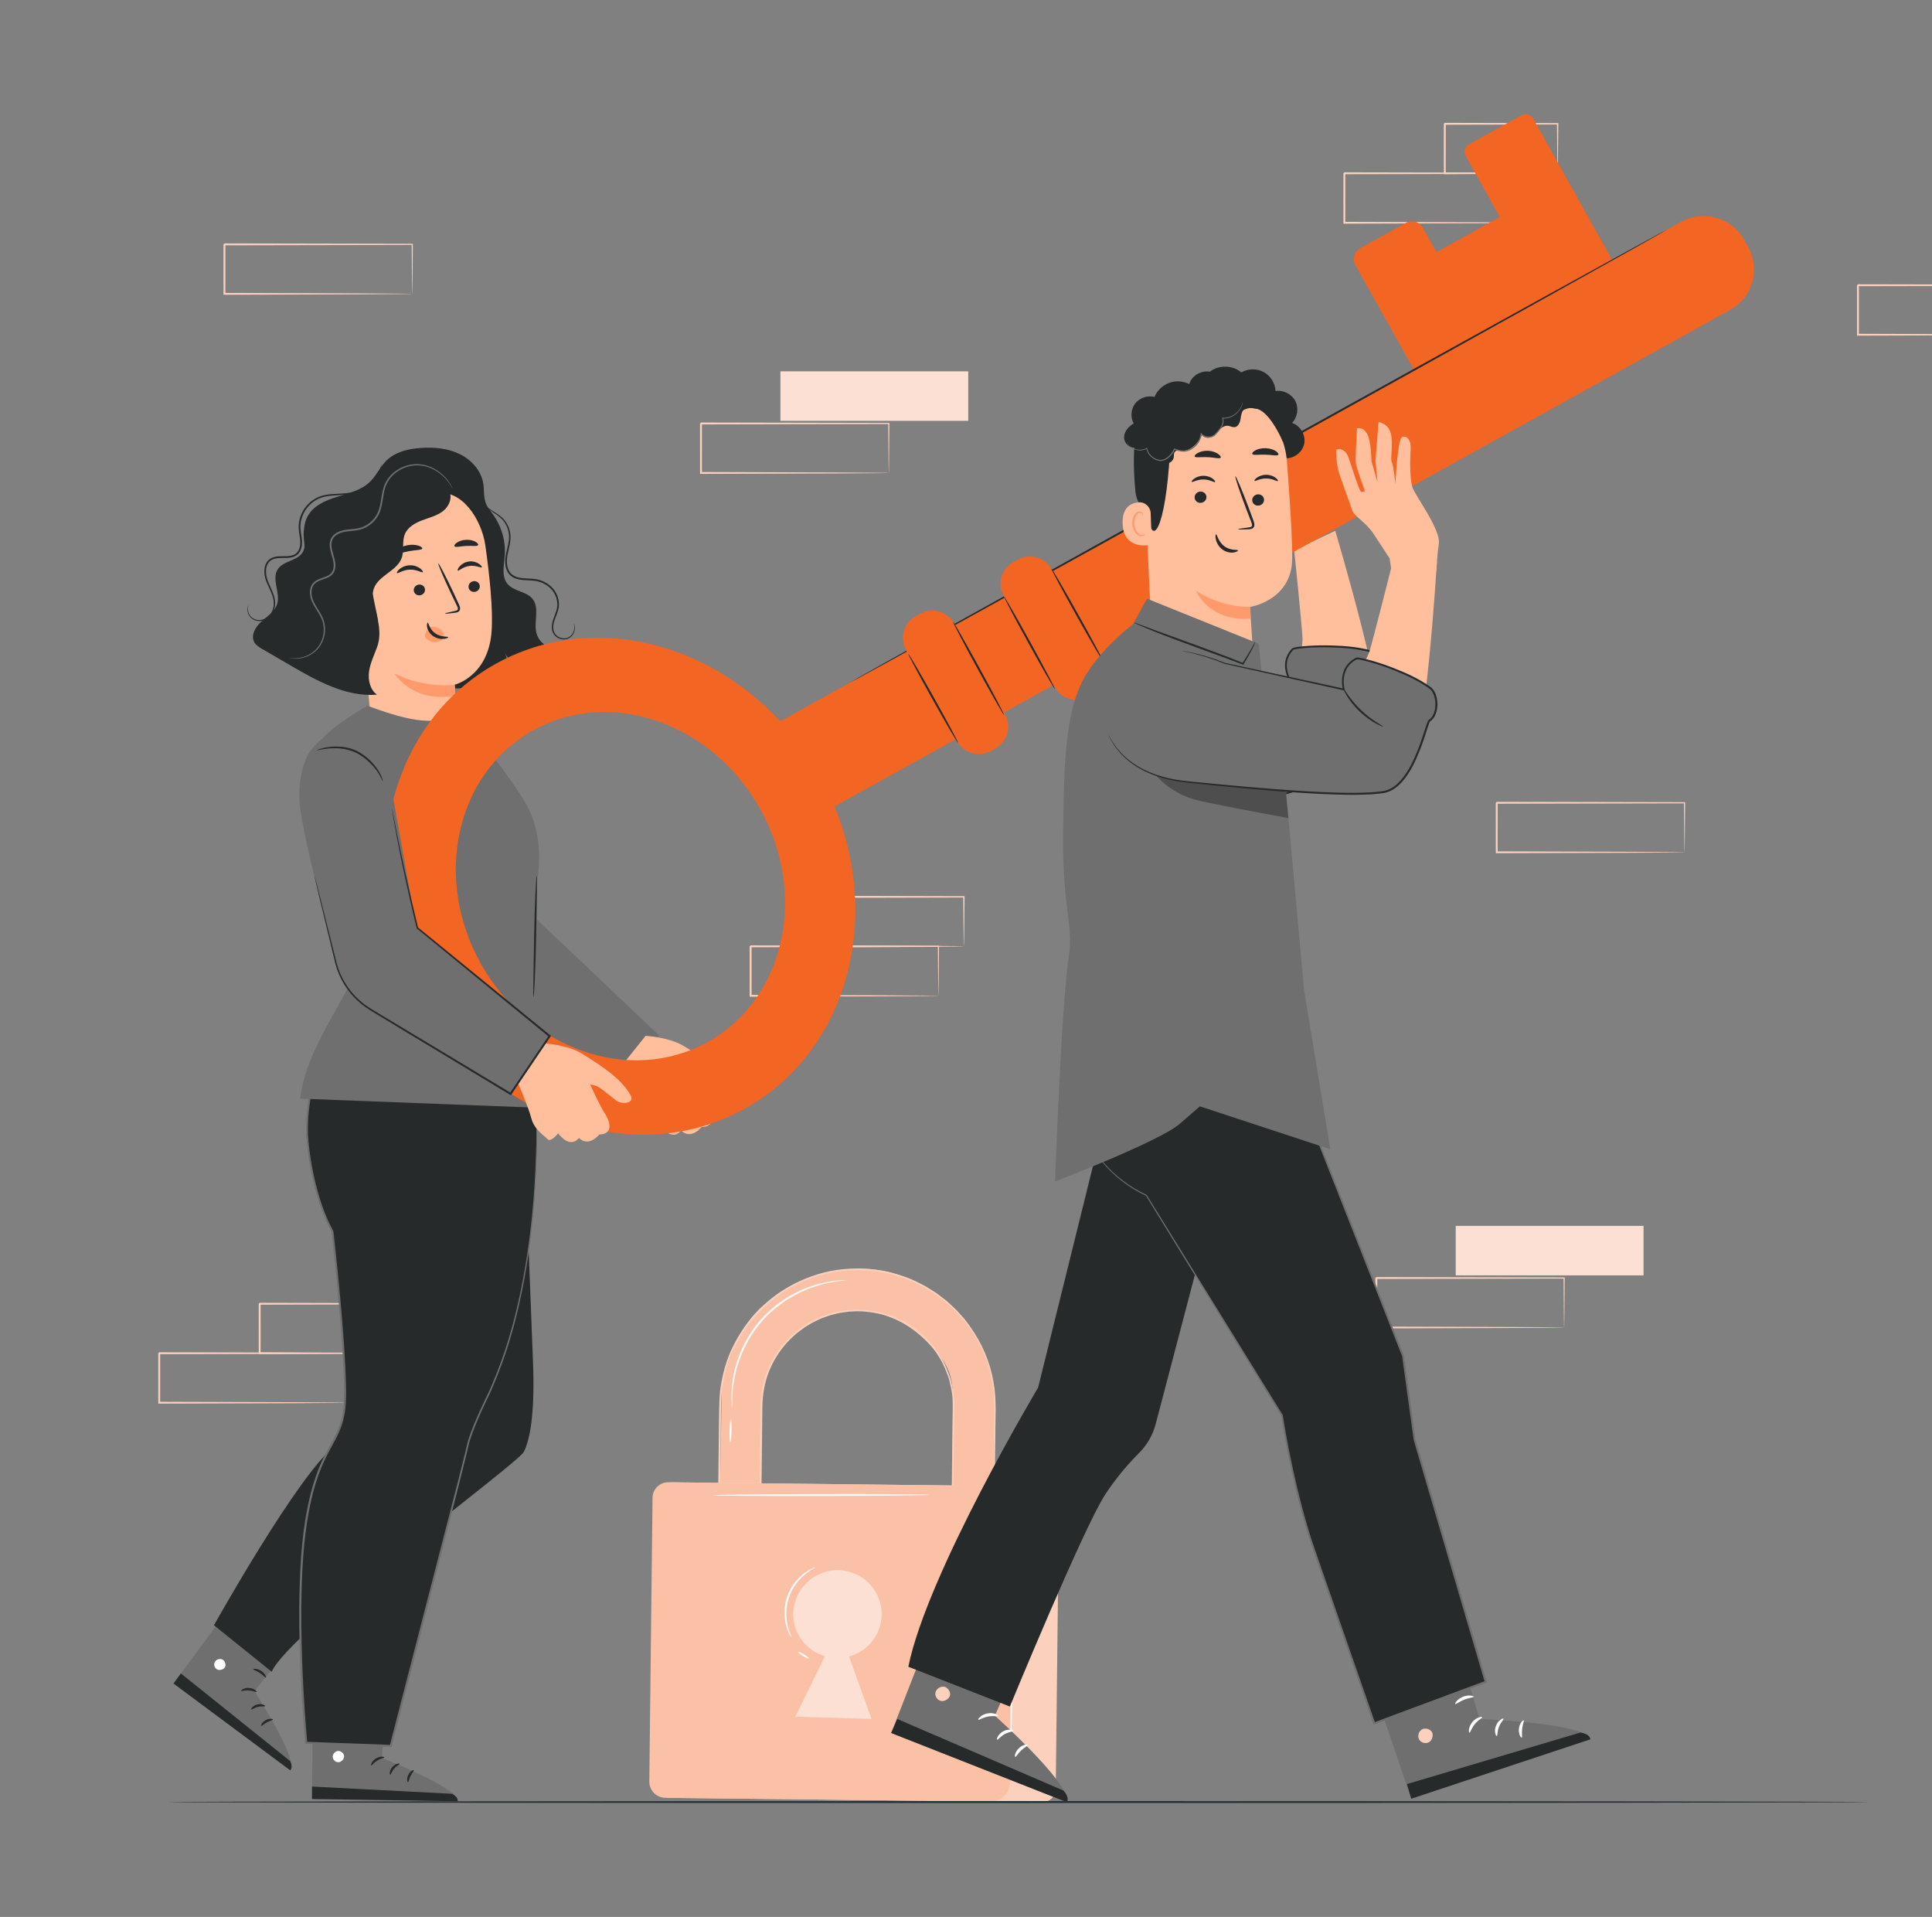 <svg width="498" height="494" viewBox="0 0 498 494" fill="none" xmlns="http://www.w3.org/2000/svg">
<rect x="0" y="0" width="498" height="494" fill="#808080" stroke="none"/>
<g clip-path="url(#clip0_1599_166933)">
<path d="M434.212 219.631C434.207 219.627 434.202 219.548 434.197 219.4C434.193 219.229 434.188 219.014 434.181 218.746C434.172 218.145 434.16 217.309 434.146 216.236C434.126 214.034 434.098 210.87 434.063 206.879L434.213 207.028C423.159 207.05 405.579 207.085 385.803 207.125C385.913 207.016 385.555 207.369 386.047 206.879V206.882V206.889V206.902V206.927V206.979V207.082V207.287V207.697V208.515C386.047 209.059 386.047 209.601 386.047 210.142C386.047 211.223 386.046 212.296 386.046 213.36C386.045 215.488 386.043 217.582 386.042 219.632L385.801 219.393C399.587 219.436 411.65 219.475 420.301 219.502C424.611 219.53 428.069 219.554 430.485 219.57C431.66 219.584 432.579 219.594 433.238 219.602C433.535 219.609 433.771 219.614 433.958 219.618C434.122 219.621 434.207 219.626 434.212 219.631C434.217 219.636 434.142 219.641 433.988 219.647C433.809 219.651 433.582 219.656 433.298 219.662C432.652 219.67 431.749 219.68 430.596 219.694C428.194 219.71 424.754 219.734 420.468 219.762C411.775 219.79 399.653 219.828 385.8 219.871L385.56 219.872V219.631C385.559 217.581 385.557 215.487 385.556 213.359C385.556 212.295 385.555 211.222 385.555 210.141C385.555 209.601 385.555 209.058 385.555 208.514V207.696V207.286V207.081V206.978V206.926V206.901V206.888V206.881V206.878C386.048 206.386 385.693 206.742 385.804 206.632C405.58 206.672 423.16 206.706 434.214 206.728H434.365L434.364 206.878C434.329 210.906 434.301 214.101 434.282 216.324C434.266 217.382 434.254 218.209 434.245 218.8C434.239 219.058 434.233 219.264 434.229 219.428C434.222 219.568 434.217 219.636 434.212 219.631Z" fill="#FBD1BD"/>
<path d="M527.326 86.256C527.321 86.251 527.316 86.173 527.311 86.024C527.307 85.854 527.302 85.639 527.295 85.37C527.286 84.77 527.274 83.933 527.259 82.86C527.239 80.659 527.211 77.494 527.176 73.503L527.326 73.653C516.272 73.675 498.693 73.71 478.917 73.749C479.026 73.64 478.668 73.994 479.161 73.504V73.507V73.514V73.527V73.553V73.604V73.707V73.912V74.323V75.14C479.161 75.684 479.161 76.227 479.161 76.767C479.161 77.848 479.16 78.921 479.16 79.985C479.159 82.113 479.157 84.207 479.156 86.258L478.915 86.018C492.7 86.062 504.764 86.1 513.415 86.127C517.724 86.156 521.182 86.18 523.598 86.195C524.773 86.209 525.693 86.219 526.351 86.227C526.648 86.234 526.885 86.239 527.072 86.243C527.234 86.245 527.321 86.25 527.326 86.256C527.331 86.261 527.255 86.266 527.102 86.272C526.923 86.276 526.696 86.281 526.411 86.287C525.765 86.296 524.862 86.305 523.709 86.319C521.307 86.335 517.867 86.359 513.582 86.388C504.888 86.415 492.766 86.453 478.914 86.497L478.673 86.498V86.257C478.672 84.206 478.67 82.112 478.669 79.984C478.669 78.92 478.668 77.847 478.668 76.766C478.668 76.226 478.668 75.683 478.668 75.139V74.322V73.911V73.706V73.603V73.552V73.526V73.513V73.506V73.503C479.162 73.012 478.806 73.367 478.918 73.257C498.694 73.297 516.273 73.332 527.328 73.354H527.479L527.478 73.503C527.442 77.532 527.414 80.726 527.395 82.95C527.379 84.008 527.367 84.834 527.358 85.425C527.352 85.683 527.346 85.889 527.342 86.054C527.335 86.192 527.331 86.261 527.326 86.256Z" fill="#FBD1BD"/>
<path d="M255.821 420.534L244.851 425.22L245.588 360.565C245.931 352.831 242.355 349.528 240.413 347.329C222.795 327.382 196.515 341.849 196.284 362.079L195.625 419.853L184.965 419.733L186.025 359.275C186.102 352.463 191.416 340.652 196.779 336.422C226.429 313.036 256.772 337.201 256.48 362.759L255.821 420.534Z" fill="#FAC1A7"/>
<path d="M255.821 420.532C255.821 420.532 255.813 420.134 255.816 419.376C255.82 418.61 255.827 417.49 255.835 416.023C255.858 413.074 255.893 408.743 255.936 403.169C255.985 397.597 256.046 390.783 256.116 382.873C256.153 378.921 256.194 374.695 256.236 370.215C256.194 365.743 256.642 360.97 255.723 356.08C254.872 351.194 252.803 346.282 249.617 341.903C249.211 341.361 248.822 340.801 248.398 340.265C247.942 339.755 247.483 339.242 247.023 338.727C246.147 337.652 245.04 336.785 244.029 335.806C243.514 335.325 242.917 334.935 242.362 334.492C241.784 334.079 241.256 333.588 240.629 333.234C239.402 332.491 238.209 331.66 236.868 331.068C234.29 329.677 231.416 328.82 228.494 328.081C227.748 327.959 226.999 327.837 226.248 327.714L225.118 327.53C224.738 327.491 224.355 327.479 223.972 327.453C223.206 327.406 222.438 327.359 221.666 327.312C220.893 327.299 220.118 327.362 219.34 327.383C213.109 327.599 206.806 329.721 201.348 333.351C198.618 335.182 196.177 337.47 193.981 340.005C191.834 342.592 190.079 345.525 188.678 348.651C187.33 351.809 186.501 355.196 186.07 358.662C185.773 362.137 185.852 365.71 185.784 369.289C185.621 383.626 185.454 398.471 185.283 413.675C185.26 415.705 185.236 417.729 185.213 419.736L184.967 419.484C188.593 419.526 192.165 419.566 195.627 419.605L195.375 419.85C195.508 408.359 195.639 397.117 195.765 386.192C195.829 380.73 195.892 375.348 195.954 370.053C195.985 367.406 196.016 364.78 196.047 362.178C196.113 359.553 196.536 356.962 197.333 354.506C199.007 349.624 202.133 345.351 206.151 342.424C206.662 342.073 207.133 341.663 207.675 341.365L209.267 340.426C210.377 339.903 211.46 339.322 212.625 338.963C213.758 338.512 214.944 338.261 216.111 337.975C216.699 337.853 217.298 337.798 217.888 337.707L218.775 337.583L219.666 337.547C222.041 337.355 224.393 337.674 226.656 338.13C228.915 338.657 231.053 339.502 233.045 340.557C236.964 342.768 240.25 345.882 242.402 349.54C243.555 351.326 244.301 353.293 244.963 355.23C245.487 357.209 245.901 359.197 245.945 361.182C245.964 361.676 245.982 362.169 246.001 362.659C245.995 363.146 245.989 363.631 245.983 364.114C245.971 365.08 245.959 366.037 245.947 366.985C245.923 368.88 245.899 370.74 245.876 372.563C245.783 379.854 245.696 386.556 245.619 392.6C245.452 404.679 245.321 414.128 245.235 420.412L245.162 420.338C248.784 420.398 251.439 420.443 253.2 420.471C254.075 420.488 254.725 420.502 255.167 420.51C255.6 420.52 255.821 420.532 255.821 420.532C255.821 420.532 255.618 420.539 255.191 420.539C254.752 420.538 254.108 420.536 253.241 420.534C251.471 420.523 248.802 420.507 245.16 420.484H245.086L245.087 420.411C245.144 414.126 245.229 404.677 245.337 392.597C245.398 386.553 245.464 379.85 245.537 372.559C245.556 370.736 245.575 368.876 245.594 366.98C245.604 366.032 245.614 365.075 245.624 364.109C245.629 363.627 245.634 363.141 245.639 362.654C245.62 362.17 245.6 361.685 245.58 361.197C245.534 359.243 245.12 357.286 244.601 355.337C243.944 353.432 243.208 351.496 242.067 349.74C239.943 346.142 236.702 343.084 232.845 340.915C230.885 339.88 228.78 339.052 226.559 338.537C224.334 338.093 222.022 337.781 219.688 337.974L218.812 338.01L217.941 338.134C217.361 338.225 216.773 338.279 216.196 338.4C215.049 338.683 213.884 338.929 212.773 339.375C211.628 339.728 210.566 340.301 209.476 340.816L207.913 341.739C207.379 342.032 206.919 342.437 206.417 342.781C202.475 345.66 199.41 349.861 197.772 354.651C196.992 357.063 196.581 359.602 196.516 362.183C196.487 364.785 196.459 367.411 196.43 370.058C196.371 375.353 196.311 380.736 196.251 386.197C196.128 397.122 196.002 408.364 195.873 419.855L195.87 420.103L195.621 420.1C192.159 420.061 188.587 420.02 184.961 419.98L184.711 419.977L184.714 419.728C184.737 417.722 184.76 415.698 184.784 413.667C184.959 398.464 185.13 383.619 185.295 369.281C185.367 365.695 185.285 362.154 185.59 358.609C186.027 355.096 186.871 351.662 188.239 348.463C189.661 345.294 191.443 342.324 193.62 339.705C195.847 337.138 198.321 334.823 201.09 332.97C206.621 329.298 213.01 327.157 219.318 326.945C220.106 326.925 220.891 326.863 221.673 326.877L224.348 327.044C224.839 327.099 225.329 327.154 225.82 327.21L228.056 327.578C228.399 327.65 228.743 327.722 229.088 327.795C231.871 328.517 234.594 329.37 237.053 330.7C238.408 331.301 239.614 332.143 240.855 332.897C241.488 333.257 242.022 333.754 242.606 334.172C243.167 334.621 243.769 335.016 244.289 335.504C245.311 336.495 246.428 337.376 247.311 338.462C247.776 338.985 248.239 339.504 248.698 340.02C249.126 340.562 249.519 341.129 249.928 341.678C253.141 346.111 255.22 351.079 256.069 356.017C256.987 360.968 256.523 365.765 256.551 370.247C256.492 374.744 256.436 378.983 256.383 382.95C256.273 390.869 256.177 397.693 256.1 403.272C256.017 408.83 255.952 413.149 255.909 416.089C255.884 417.542 255.865 418.653 255.852 419.411C255.837 420.158 255.821 420.532 255.821 420.532Z" fill="#FBD1BD"/>
<path d="M268.706 464.399L171.891 463.304L172.818 381.992L269.292 383.083C271.35 383.106 272.999 384.786 272.976 386.835L272.13 461.068C272.108 462.929 270.576 464.42 268.706 464.399Z" fill="#FBD1BD"/>
<path d="M255.333 464.245L171.499 463.298C169.191 463.272 167.342 461.388 167.367 459.09L168.201 385.965C168.227 383.741 170.057 381.959 172.291 381.985L257.163 382.944C259.396 382.969 261.186 384.792 261.16 387.016L260.335 459.377C260.304 462.096 258.064 464.277 255.333 464.245Z" fill="#FAC1A7"/>
<path d="M227.264 416.107C227.337 409.722 222.101 404.507 215.642 404.627C209.616 404.738 204.58 409.752 204.461 415.753C204.358 420.984 207.838 425.397 212.628 426.815L205.01 442.394L224.659 442.976L218.848 426.886C223.638 425.584 227.204 421.296 227.264 416.107Z" fill="#FCE0D3"/>
<path d="M260.425 456.667C260.287 456.665 260.397 442.504 260.672 425.042C260.945 407.575 261.28 393.42 261.418 393.422C261.555 393.424 261.446 407.581 261.171 425.049C260.897 442.511 260.563 456.669 260.425 456.667Z" fill="#FAFAFA"/>
<path d="M239.692 385.217C239.692 385.354 227.178 385.489 211.745 385.519C196.307 385.549 183.795 385.461 183.795 385.324C183.795 385.187 196.306 385.051 211.744 385.021C227.177 384.992 239.692 385.079 239.692 385.217Z" fill="white"/>
<path d="M204.021 421.952C203.994 421.967 203.816 421.721 203.557 421.239C203.296 420.758 202.976 420.027 202.704 419.083C202.15 417.214 201.909 414.375 202.888 411.496C203.871 408.618 205.799 406.511 207.381 405.365C208.175 404.781 208.874 404.395 209.376 404.172C209.876 403.947 210.168 403.86 210.18 403.888C210.223 403.972 209.092 404.433 207.598 405.643C206.111 406.83 204.304 408.894 203.361 411.657C202.421 414.42 202.592 417.152 203.046 418.996C203.491 420.861 204.106 421.912 204.021 421.952Z" fill="white"/>
<path d="M208.464 427.387C208.392 427.504 207.722 427.22 206.97 426.754C206.217 426.288 205.665 425.815 205.739 425.698C205.812 425.581 206.481 425.866 207.235 426.332C207.987 426.798 208.538 427.271 208.464 427.387Z" fill="white"/>
<path d="M217.973 329.924C217.975 329.968 217.287 330.018 216.053 330.174C214.819 330.325 213.043 330.641 210.916 331.27C206.686 332.489 200.991 335.315 196.494 340.386C192.002 345.465 189.9 351.446 189.215 355.777C188.855 357.957 188.763 359.751 188.767 360.989C188.767 362.226 188.803 362.914 188.759 362.917C188.742 362.918 188.716 362.748 188.681 362.422C188.655 362.097 188.582 361.615 188.572 360.993C188.51 359.748 188.547 357.935 188.866 355.723C189.469 351.329 191.548 345.225 196.119 340.057C200.695 334.896 206.516 332.077 210.818 330.932C212.982 330.339 214.784 330.075 216.032 329.982C216.654 329.912 217.142 329.925 217.471 329.909C217.799 329.902 217.972 329.907 217.973 329.924Z" fill="white"/>
<path d="M188.246 371.678C188.107 371.675 188.024 370.351 188.059 368.72C188.094 367.089 188.233 365.77 188.371 365.773C188.508 365.776 188.593 367.1 188.558 368.731C188.523 370.361 188.384 371.681 188.246 371.678Z" fill="white"/>
<path d="M249.573 95.695H201.16V108.448H249.573V95.695Z" fill="#FCE0D3"/>
<path d="M229.101 121.881C229.096 121.876 229.091 121.797 229.086 121.649C229.082 121.478 229.077 121.263 229.07 120.995C229.061 120.394 229.049 119.558 229.033 118.485C229.013 116.283 228.985 113.119 228.951 109.128L229.101 109.277C218.047 109.299 200.467 109.335 180.691 109.374C180.801 109.265 180.442 109.618 180.935 109.128V109.131V109.138V109.151V109.176V109.228V109.331V109.536V109.946V110.764C180.935 111.308 180.935 111.85 180.935 112.391C180.935 113.472 180.934 114.545 180.934 115.609C180.933 117.737 180.931 119.831 180.93 121.881L180.689 121.642C194.475 121.685 206.538 121.723 215.189 121.751C219.499 121.779 222.956 121.803 225.372 121.819C226.548 121.833 227.467 121.843 228.126 121.851C228.422 121.858 228.659 121.863 228.846 121.867C229.009 121.871 229.096 121.876 229.101 121.881C229.106 121.885 229.03 121.89 228.877 121.896C228.698 121.9 228.471 121.905 228.186 121.912C227.541 121.92 226.637 121.93 225.485 121.944C223.083 121.96 219.643 121.984 215.357 122.012C206.663 122.04 194.541 122.078 180.689 122.121L180.448 122.122V121.881C180.447 119.831 180.445 117.737 180.444 115.609C180.444 114.545 180.443 113.472 180.443 112.391C180.443 111.851 180.443 111.308 180.443 110.764V109.946V109.536V109.331V109.228V109.176V109.151V109.138V109.131V109.128C180.937 108.636 180.582 108.992 180.693 108.882C200.469 108.922 218.049 108.956 229.103 108.978H229.254L229.253 109.128C229.217 113.156 229.189 116.351 229.171 118.574C229.155 119.632 229.143 120.459 229.134 121.05C229.128 121.308 229.122 121.514 229.118 121.678C229.111 121.817 229.106 121.885 229.101 121.881Z" fill="#FBD1BD"/>
<path d="M423.647 315.914H375.234V328.667H423.647V315.914Z" fill="#FCE0D3"/>
<path d="M403.175 342.1C403.17 342.095 403.165 342.016 403.16 341.868C403.156 341.697 403.151 341.482 403.144 341.214C403.135 340.613 403.123 339.777 403.108 338.704C403.089 336.503 403.061 333.338 403.026 329.347L403.176 329.497C392.122 329.518 374.542 329.553 354.766 329.593C354.876 329.484 354.518 329.837 355.01 329.348V329.351V329.358V329.371V329.396V329.448V329.551V329.756V330.166V330.984C355.01 331.528 355.01 332.07 355.01 332.611C355.01 333.692 355.009 334.765 355.009 335.829C355.008 337.957 355.006 340.051 355.005 342.102L354.764 341.862C368.55 341.905 380.613 341.944 389.264 341.971C393.574 342 397.032 342.023 399.448 342.039C400.623 342.053 401.542 342.063 402.201 342.071C402.497 342.078 402.734 342.083 402.921 342.087C403.084 342.089 403.17 342.094 403.175 342.1C403.18 342.105 403.104 342.109 402.951 342.115C402.772 342.119 402.545 342.124 402.261 342.131C401.615 342.139 400.712 342.149 399.559 342.163C397.157 342.179 393.717 342.203 389.431 342.231C380.737 342.259 368.616 342.297 354.763 342.34L354.523 342.341V342.101C354.522 340.05 354.52 337.956 354.519 335.828C354.519 334.764 354.518 333.691 354.518 332.61C354.518 332.07 354.518 331.527 354.518 330.983V330.165V329.755V329.55V329.447V329.395V329.37V329.357V329.35V329.347C355.011 328.856 354.656 329.21 354.767 329.101C374.543 329.141 392.123 329.176 403.177 329.197H403.328L403.327 329.347C403.292 333.376 403.264 336.57 403.245 338.793C403.229 339.851 403.217 340.678 403.208 341.269C403.202 341.527 403.196 341.733 403.192 341.897C403.185 342.036 403.18 342.105 403.175 342.1Z" fill="#FBD1BD"/>
<path d="M106.267 75.725C106.262 75.72 106.257 75.641 106.252 75.493C106.248 75.322 106.243 75.107 106.236 74.839C106.227 74.238 106.215 73.402 106.199 72.329C106.179 70.127 106.151 66.963 106.117 62.972L106.267 63.122C95.213 63.143 77.633 63.178 57.857 63.218C57.967 63.109 57.608 63.462 58.101 62.973V62.976V62.983V62.996V63.022V63.073V63.176V63.381V63.791V64.609C58.101 65.153 58.101 65.695 58.101 66.236C58.101 67.317 58.1 68.39 58.1 69.454C58.099 71.582 58.097 73.676 58.096 75.727L57.855 75.487C71.641 75.53 83.704 75.568 92.355 75.596C96.665 75.624 100.122 75.648 102.538 75.664C103.714 75.678 104.633 75.688 105.292 75.696C105.588 75.703 105.825 75.708 106.012 75.712C106.175 75.714 106.262 75.719 106.267 75.725C106.272 75.73 106.196 75.734 106.043 75.74C105.864 75.744 105.637 75.749 105.352 75.755C104.707 75.763 103.804 75.773 102.651 75.787C100.249 75.803 96.809 75.827 92.523 75.855C83.829 75.883 71.707 75.921 57.855 75.964L57.614 75.965V75.725C57.613 73.674 57.611 71.58 57.61 69.452C57.61 68.388 57.609 67.315 57.609 66.234C57.609 65.694 57.609 65.151 57.609 64.607V63.789V63.379V63.174V63.071V63.02V62.995V62.982V62.975V62.972C58.103 62.48 57.748 62.835 57.859 62.726C77.635 62.766 95.215 62.801 106.269 62.822H106.42L106.419 62.972C106.383 67.001 106.355 70.195 106.337 72.418C106.321 73.477 106.309 74.303 106.3 74.894C106.294 75.152 106.288 75.358 106.284 75.522C106.277 75.661 106.272 75.73 106.267 75.725Z" fill="#FBD1BD"/>
<path d="M394.939 57.404C394.934 57.399 394.929 57.321 394.924 57.172C394.92 57.002 394.915 56.787 394.908 56.519C394.899 55.918 394.887 55.082 394.871 54.009C394.851 51.807 394.823 48.643 394.789 44.652L394.939 44.801C383.885 44.823 366.305 44.858 346.529 44.897C346.638 44.788 346.28 45.142 346.773 44.652V44.655V44.662V44.674V44.7V44.752V44.855V45.06V45.47V46.288C346.773 46.831 346.773 47.374 346.773 47.914C346.773 48.995 346.772 50.068 346.772 51.133C346.771 53.261 346.769 55.354 346.768 57.405L346.527 57.166C360.313 57.209 372.376 57.248 381.027 57.275C385.336 57.303 388.794 57.327 391.21 57.343C392.385 57.357 393.305 57.367 393.964 57.374C394.26 57.38 394.497 57.386 394.684 57.389C394.847 57.393 394.934 57.399 394.939 57.404C394.944 57.409 394.868 57.415 394.715 57.42C394.536 57.424 394.309 57.429 394.024 57.436C393.379 57.444 392.476 57.454 391.323 57.468C388.921 57.483 385.481 57.507 381.195 57.536C372.501 57.564 360.379 57.601 346.527 57.645L346.286 57.646V57.405C346.285 55.354 346.283 53.261 346.282 51.133C346.282 50.068 346.281 48.995 346.281 47.914C346.281 47.374 346.281 46.831 346.281 46.288V45.47V45.06V44.855V44.752V44.7V44.674V44.662V44.655V44.652C346.775 44.16 346.42 44.515 346.531 44.406C366.307 44.446 383.887 44.48 394.941 44.502H395.092L395.091 44.652C395.055 48.68 395.027 51.876 395.008 54.098C394.993 55.156 394.981 55.983 394.972 56.574C394.965 56.832 394.96 57.038 394.956 57.202C394.949 57.341 394.944 57.409 394.939 57.404Z" fill="#FBD1BD"/>
<path d="M401.503 44.655C401.497 44.649 401.491 44.566 401.485 44.412C401.48 44.228 401.473 44.007 401.466 43.736C401.455 43.109 401.44 42.256 401.422 41.179C401.399 38.943 401.366 35.785 401.326 31.902L401.503 32.078C393.968 32.096 383.717 32.121 372.418 32.148C372.196 32.367 372.715 31.849 372.663 31.903V31.906V31.913V31.926V31.951V32.004V32.109V32.318V32.736V33.569C372.663 34.123 372.663 34.675 372.662 35.223C372.661 36.319 372.661 37.402 372.66 38.469C372.657 40.602 372.654 42.671 372.651 44.653L372.416 44.419C380.813 44.463 388.042 44.502 393.223 44.53C395.779 44.557 397.827 44.578 399.284 44.594C399.965 44.606 400.507 44.616 400.919 44.624C401.294 44.635 401.493 44.645 401.503 44.655C401.513 44.664 401.332 44.673 400.975 44.683C400.576 44.69 400.05 44.7 399.389 44.713C397.944 44.729 395.914 44.751 393.381 44.777C388.16 44.805 380.876 44.844 372.415 44.888L372.18 44.889V44.655C372.177 42.673 372.174 40.604 372.171 38.471C372.17 37.404 372.17 36.321 372.169 35.225C372.169 34.677 372.169 34.125 372.168 33.572V32.738V32.32V32.111V32.005V31.953V31.926V31.913V31.906V31.903C372.114 31.954 372.636 31.436 372.417 31.656C383.716 31.683 393.967 31.708 401.502 31.726H401.682L401.68 31.902C401.64 35.831 401.607 39.025 401.584 41.287C401.565 42.347 401.55 43.186 401.54 43.804C401.527 44.374 401.515 44.666 401.503 44.655Z" fill="#FBD1BD"/>
<path d="M89.454 361.481C89.449 361.476 89.445 361.398 89.439 361.25C89.436 361.079 89.43 360.864 89.424 360.596C89.415 359.995 89.403 359.159 89.387 358.086C89.367 355.884 89.339 352.72 89.304 348.729L89.454 348.878C78.4 348.9 60.821 348.935 41.045 348.975C41.154 348.866 40.796 349.219 41.288 348.729V348.732V348.739V348.752V348.777V348.829V348.931V349.136V349.546V350.364C41.288 350.908 41.288 351.451 41.288 351.991C41.288 353.071 41.287 354.145 41.287 355.209C41.286 357.337 41.285 359.43 41.283 361.481L41.043 361.242C54.828 361.285 66.891 361.324 75.542 361.351C79.852 361.379 83.31 361.403 85.726 361.419C86.901 361.433 87.822 361.443 88.479 361.451C88.776 361.457 89.013 361.463 89.2 361.467C89.364 361.471 89.449 361.475 89.454 361.481C89.459 361.486 89.384 361.491 89.231 361.497C89.051 361.501 88.825 361.506 88.54 361.513C87.894 361.521 86.992 361.531 85.838 361.545C83.436 361.561 79.996 361.584 75.711 361.613C67.017 361.641 54.895 361.679 41.043 361.722L40.802 361.723V361.482C40.801 359.431 40.799 357.338 40.798 355.21C40.798 354.146 40.797 353.072 40.797 351.991C40.797 351.451 40.797 350.909 40.797 350.365V349.547V349.137V348.932V348.83V348.778V348.753V348.74V348.733V348.73C41.29 348.238 40.935 348.593 41.047 348.484C60.822 348.524 78.402 348.558 89.456 348.58H89.608L89.607 348.73C89.571 352.758 89.543 355.954 89.524 358.176C89.508 359.234 89.496 360.061 89.487 360.652C89.48 360.91 89.475 361.116 89.471 361.28C89.464 361.418 89.459 361.486 89.454 361.481Z" fill="#FBD1BD"/>
<path d="M96.018 348.731C96.012 348.725 96.006 348.643 95.999 348.488C95.994 348.305 95.987 348.083 95.98 347.812C95.969 347.185 95.954 346.332 95.936 345.255C95.914 343.019 95.881 339.861 95.841 335.978L96.018 336.154C88.482 336.172 78.231 336.197 66.932 336.224C66.71 336.443 67.23 335.925 67.177 335.979V335.982V335.989V336.002V336.028V336.08V336.185V336.394V336.812V337.646C67.177 338.2 67.177 338.751 67.176 339.299C67.175 340.395 67.174 341.478 67.174 342.545C67.171 344.678 67.168 346.747 67.165 348.729L66.93 348.495C75.328 348.539 82.557 348.578 87.738 348.606C90.293 348.633 92.341 348.654 93.799 348.67C94.48 348.682 95.022 348.692 95.434 348.7C95.808 348.711 96.008 348.721 96.018 348.731C96.028 348.741 95.847 348.75 95.49 348.759C95.091 348.766 94.564 348.776 93.903 348.789C92.459 348.805 90.429 348.827 87.896 348.854C82.675 348.881 75.391 348.92 66.93 348.965L66.695 348.966V348.731C66.693 346.749 66.69 344.68 66.687 342.547C66.686 341.48 66.686 340.397 66.685 339.301C66.685 338.753 66.685 338.201 66.684 337.648V336.814V336.396V336.187V336.082V336.03V336.004V335.991V335.984V335.981C66.63 336.033 67.151 335.514 66.932 335.734C78.231 335.761 88.482 335.786 96.018 335.804H96.197L96.195 335.98C96.155 339.909 96.123 343.103 96.1 345.365C96.081 346.425 96.066 347.264 96.056 347.883C96.042 348.45 96.03 348.743 96.018 348.731Z" fill="#FBD1BD"/>
<path d="M241.896 256.623C241.891 256.618 241.886 256.539 241.881 256.391C241.877 256.22 241.872 256.005 241.865 255.737C241.856 255.137 241.844 254.3 241.828 253.227C241.808 251.026 241.78 247.861 241.746 243.87L241.896 244.02C230.842 244.041 213.262 244.076 193.486 244.116C193.596 244.007 193.237 244.361 193.73 243.87V243.873V243.88V243.893V243.919V243.97V244.073V244.278V244.688V245.506C193.73 246.05 193.73 246.593 193.73 247.133C193.73 248.214 193.729 249.287 193.729 250.351C193.728 252.479 193.726 254.573 193.725 256.624L193.484 256.384C207.27 256.428 219.333 256.466 227.984 256.493C232.293 256.522 235.751 256.545 238.167 256.561C239.342 256.575 240.262 256.585 240.921 256.593C241.217 256.599 241.454 256.605 241.641 256.609C241.804 256.612 241.89 256.617 241.896 256.623C241.901 256.628 241.825 256.633 241.672 256.639C241.493 256.643 241.266 256.647 240.981 256.654C240.336 256.662 239.432 256.672 238.28 256.686C235.878 256.702 232.438 256.726 228.152 256.754C219.458 256.782 207.336 256.82 193.484 256.863L193.243 256.864V256.624C193.242 254.573 193.24 252.479 193.239 250.351C193.239 249.287 193.238 248.214 193.238 247.133C193.238 246.593 193.238 246.05 193.238 245.506V244.688V244.278V244.073V243.97V243.919V243.893V243.88V243.873V243.87C193.732 243.379 193.377 243.734 193.488 243.624C213.264 243.664 230.844 243.699 241.898 243.72H242.049L242.048 243.87C242.012 247.899 241.984 251.094 241.965 253.316C241.95 254.375 241.938 255.201 241.929 255.792C241.922 256.05 241.917 256.256 241.913 256.421C241.906 256.559 241.901 256.628 241.896 256.623Z" fill="#FBD1BD"/>
<path d="M248.458 243.872C248.453 243.866 248.447 243.784 248.44 243.63C248.435 243.446 248.428 243.224 248.421 242.954C248.41 242.327 248.395 241.474 248.377 240.397C248.354 238.16 248.321 235.003 248.281 231.12L248.458 231.296C240.923 231.314 230.672 231.339 219.373 231.365C219.151 231.584 219.67 231.066 219.618 231.121V231.124V231.131V231.144V231.169V231.222V231.327V231.537V231.955V232.788C219.618 233.343 219.618 233.894 219.617 234.442C219.616 235.538 219.616 236.621 219.615 237.688C219.612 239.821 219.609 241.89 219.606 243.871L219.371 243.638C227.768 243.682 234.997 243.721 240.179 243.748C242.734 243.775 244.782 243.797 246.239 243.813C246.92 243.825 247.462 243.835 247.874 243.843C248.25 243.853 248.449 243.862 248.458 243.872C248.468 243.882 248.287 243.891 247.93 243.901C247.531 243.908 247.005 243.918 246.344 243.931C244.899 243.947 242.869 243.968 240.336 243.995C235.115 244.023 227.831 244.062 219.37 244.106L219.135 244.107V243.872C219.132 241.891 219.129 239.822 219.126 237.689C219.125 236.622 219.124 235.539 219.124 234.443C219.124 233.895 219.124 233.343 219.123 232.789V231.956V231.538V231.328V231.223V231.17V231.144V231.132V231.125V231.122C219.069 231.173 219.591 230.655 219.372 230.875C230.671 230.902 240.922 230.927 248.457 230.944L248.637 230.945L248.635 231.122C248.595 235.05 248.562 238.245 248.539 240.507C248.52 241.567 248.505 242.406 248.495 243.024C248.483 243.591 248.471 243.884 248.458 243.872Z" fill="#FBD1BD"/>
<path d="M481.913 464.39C481.913 464.533 383.651 464.648 262.466 464.648C141.24 464.648 42.998 464.532 42.998 464.39C42.998 464.248 141.239 464.133 262.466 464.133C383.651 464.133 481.913 464.248 481.913 464.39Z" fill="#263238"/>
<path d="M62.646 409.609L44.76 433.798L74.869 456.11C76.834 453.115 65.554 435.822 65.554 435.822L77.651 420.793L62.646 409.609Z" fill="#6F6F6F"/>
<path d="M57.216 427.624C56.515 427.35 55.625 427.705 55.322 428.391C55.019 429.077 55.373 429.982 56.069 430.267C56.766 430.553 57.847 430.16 58.071 429.444C58.295 428.728 57.821 427.688 57.076 427.578" fill="white"/>
<path d="M44.721 433.849L46.624 431.25L74.756 453.805C74.756 453.805 75.652 455.385 74.793 456.206L44.721 433.849Z" fill="#262A2A"/>
<path d="M66.156 436.03C66.042 436.172 65.258 435.694 64.182 435.628C63.109 435.535 62.262 435.893 62.17 435.734C62.056 435.605 62.929 434.893 64.23 434.994C65.529 435.085 66.289 435.919 66.156 436.03Z" fill="#262A2A"/>
<path d="M68.344 439.671C68.271 439.839 67.448 439.616 66.486 439.864C65.517 440.085 64.89 440.662 64.749 440.547C64.594 440.468 65.133 439.535 66.335 439.248C67.534 438.95 68.444 439.53 68.344 439.671Z" fill="#262A2A"/>
<path d="M67.324 444.762C67.166 444.695 67.509 443.811 68.486 443.289C69.459 442.76 70.389 442.957 70.36 443.125C70.353 443.308 69.585 443.407 68.789 443.848C67.984 444.27 67.481 444.856 67.324 444.762Z" fill="#262A2A"/>
<path d="M68.532 432.298C68.371 432.386 67.848 431.684 66.974 431.124C66.112 430.546 65.258 430.345 65.276 430.163C65.27 429.993 66.306 429.92 67.326 430.593C68.349 431.26 68.691 432.236 68.532 432.298Z" fill="#262A2A"/>
<path d="M135.44 308.403C135.985 311.436 136.832 337.228 137.38 350.829C137.929 364.43 136.564 371.129 135.004 374.174C133.443 377.219 74.522 420.459 70.037 430.812L55.154 418.834C55.154 418.834 77.003 379.7 86.381 372.595C95.76 365.49 113.667 358.948 113.667 358.948L108.57 284.445L133.036 283.117L135.44 308.403Z" fill="#262A2A"/>
<path d="M80.686 433.516L80.426 463.552L117.955 464.066C117.784 460.493 98.468 453.06 98.468 453.06L99.428 433.822L80.686 433.516Z" fill="#6F6F6F"/>
<path d="M86.884 451.285C86.154 451.472 85.642 452.279 85.8 453.012C85.959 453.745 86.777 454.271 87.51 454.097C88.241 453.921 88.888 452.973 88.647 452.262C88.407 451.551 87.411 450.986 86.744 451.33" fill="white"/>
<path d="M80.42 463.615L80.433 460.398L116.502 462.264C116.502 462.264 118.158 463.022 117.945 464.189L80.42 463.615Z" fill="#262A2A"/>
<path d="M99.077 452.881C99.068 453.063 98.151 453.133 97.242 453.708C96.316 454.259 95.841 455.042 95.673 454.968C95.505 454.931 95.794 453.844 96.907 453.167C98.015 452.48 99.119 452.713 99.077 452.881Z" fill="#262A2A"/>
<path d="M102.991 454.553C103.031 454.731 102.233 455.03 101.6 455.794C100.944 456.539 100.776 457.371 100.594 457.36C100.422 457.387 100.309 456.316 101.114 455.382C101.911 454.441 102.99 454.379 102.991 454.553Z" fill="#262A2A"/>
<path d="M105.162 459.278C104.995 459.315 104.752 458.4 105.237 457.407C105.714 456.41 106.584 456.028 106.66 456.181C106.761 456.333 106.197 456.861 105.812 457.682C105.408 458.494 105.344 459.263 105.162 459.278Z" fill="#262A2A"/>
<path d="M98.807 448.471C98.728 448.636 97.891 448.372 96.854 448.428C95.816 448.463 95.005 448.798 94.912 448.64C94.807 448.506 95.603 447.842 96.826 447.793C98.047 447.736 98.899 448.329 98.807 448.471Z" fill="#262A2A"/>
<path d="M138.15 280.038C138.15 281.796 141.004 326.187 126.432 358.285C126.432 358.285 121.383 368.328 120.499 372.724C119.615 377.122 100.718 449.912 100.718 449.912L78.928 449.12C78.928 449.12 75.44 412.646 78.972 391.54C82.504 370.434 88.956 372.897 88.956 359.265C88.956 345.634 85.704 317.364 85.704 317.364C85.704 317.364 80.943 309.641 79.321 294.675C78.003 282.514 83.747 269.49 83.747 269.49L89.434 259.47L137.504 256.961L138.15 280.038Z" fill="#262A2A"/>
<path d="M138.15 280.039C138.15 280.039 138.156 279.528 138.138 278.529C138.116 277.52 138.085 276.036 138.043 274.091C137.946 270.174 137.804 264.408 137.619 256.962L137.616 256.844L137.498 256.85C125.687 257.447 109.276 258.277 89.425 259.282L89.32 259.287L89.268 259.378C87.5 262.486 85.565 265.888 83.571 269.392L83.565 269.403L83.561 269.411C82.13 272.862 80.973 276.532 80.135 280.391C79.28 284.242 78.805 288.304 78.935 292.466C79.2 296.623 79.88 300.82 80.891 305.042C81.947 309.248 83.293 313.498 85.498 317.492L85.464 317.394C86.289 324.789 87.05 332.448 87.698 340.333C88.018 344.275 88.301 348.275 88.497 352.328C88.597 354.355 88.669 356.395 88.685 358.445C88.721 359.473 88.644 360.491 88.626 361.518C88.519 362.536 88.468 363.567 88.243 364.571C87.884 366.596 87.152 368.54 86.181 370.389C85.216 372.242 84.133 374.075 83.225 376.011C81.375 379.874 80.177 384.051 79.311 388.299C77.575 396.821 77.225 405.679 77.129 414.598C77.091 426.385 77.689 437.952 78.664 449.146L78.684 449.375L78.917 449.383C86.342 449.652 93.616 449.915 100.707 450.17L100.915 450.178L100.966 449.978C107.279 425.593 113.172 402.805 118.363 382.313C119.002 379.748 119.632 377.22 120.252 374.729C120.571 373.474 120.783 372.223 121.171 371.038C121.551 369.843 121.995 368.674 122.455 367.521C123.388 365.223 124.395 362.994 125.423 360.823C125.684 360.282 125.942 359.743 126.201 359.207C126.472 358.678 126.727 358.136 126.937 357.582C127.387 356.486 127.834 355.4 128.276 354.325C131.712 345.678 133.735 337.283 135.158 329.62C137.946 314.255 138.315 301.752 138.443 293.223C138.498 284.677 138.15 280.039 138.15 280.039C138.15 280.039 138.145 280.33 138.157 280.899C138.172 281.479 138.194 282.323 138.222 283.43C138.284 285.657 138.317 288.955 138.265 293.223C138.081 301.744 137.66 314.234 134.832 329.563C133.391 337.205 131.351 345.578 127.911 354.179C127.469 355.248 127.023 356.327 126.573 357.416C126.362 357.968 126.112 358.498 125.838 359.031C125.578 359.568 125.318 360.108 125.055 360.65C124.021 362.825 123.007 365.057 122.065 367.366C121.601 368.523 121.151 369.699 120.764 370.912C120.364 372.131 120.147 373.399 119.831 374.629C119.207 377.117 118.574 379.643 117.931 382.205C112.646 402.673 106.764 425.463 100.467 449.85L100.727 449.658C93.636 449.398 86.363 449.133 78.938 448.86L79.19 449.098C78.221 437.927 77.625 426.365 77.663 414.603C77.76 405.701 78.109 396.87 79.831 388.406C80.692 384.182 81.876 380.049 83.702 376.235C84.599 374.32 85.67 372.505 86.647 370.627C87.632 368.753 88.39 366.74 88.756 364.667C88.985 363.636 89.037 362.588 89.144 361.551C89.163 360.511 89.239 359.469 89.203 358.442C89.186 356.381 89.111 354.335 89.011 352.305C88.811 348.243 88.524 344.239 88.202 340.293C87.547 332.401 86.778 324.742 85.944 317.34L85.939 317.294L85.91 317.241C83.756 313.349 82.392 309.099 81.345 304.931C80.335 300.746 79.652 296.546 79.383 292.447C79.25 288.335 79.712 284.307 80.556 280.481C81.379 276.651 82.529 272.986 83.936 269.575L83.927 269.592C85.913 266.084 87.841 262.678 89.603 259.566L89.447 259.663C109.295 258.595 125.702 257.714 137.512 257.079L137.391 256.967C137.623 264.411 137.804 270.175 137.926 274.092C137.994 276.037 138.044 277.52 138.08 278.529C138.115 279.528 138.15 280.039 138.15 280.039Z" fill="#6F6F6F"/>
<path d="M122.516 189.13C122.516 189.13 109.535 186.849 110.788 203.428C111.54 213.355 114.466 230.335 116.088 241.192C116.648 244.944 117.878 251.664 122.863 255.608L158.585 280.225L169.859 266.804L137.962 236.547L132.948 206.626L122.516 189.13Z" fill="#6F6F6F"/>
<path d="M124.036 129.383C128.158 132.617 130.512 137.962 130.106 143.173C129.909 145.703 129.208 148.592 130.861 150.525C132.498 152.437 135.712 152.382 137.281 154.35C139.128 156.668 137.582 160.116 138.242 163C138.863 165.707 141.731 167.702 144.497 167.351C141.254 169.989 137.268 171.711 133.118 172.268C132.057 170.911 130.995 169.554 129.933 168.198C131.14 169.622 130.82 171.893 129.651 173.35C128.482 174.805 126.678 175.599 124.893 176.163C116.369 178.855 106.598 177.273 99.369 172.032" fill="#262A2A"/>
<path d="M76.248 151.749C76.885 149.809 77.954 148.011 78.382 146.014C79.302 141.724 77.204 136.895 79.293 133.033C80.781 130.283 83.951 128.938 86.948 128.018C89.945 127.1 93.162 126.32 95.397 124.129C97.036 122.523 97.97 120.311 99.603 118.699C101.931 116.401 105.368 115.623 108.64 115.423C111.999 115.218 115.473 115.539 118.495 117.015C121.516 118.492 124.025 121.264 124.564 124.572C124.826 126.185 124.627 127.876 125.138 129.429C125.699 131.136 127.046 132.465 127.877 134.061C129.632 137.432 128.681 141.972 125.719 144.364L102.653 174.029C97.808 175.851 86.068 173.648 82.323 170.085C78.579 166.521 74.64 156.651 76.248 151.749Z" fill="#262A2A"/>
<path d="M125.111 140.598C124.161 133.862 119.016 125.903 112.298 127.135L91.561 134.075C89.52 134.45 90.981 137.763 91.181 139.82L95.69 186.386C95.656 186.396 92.889 188.377 91.889 187.995C91.629 187.896 91.396 188.186 91.553 188.414C94.044 192.015 105.8 207.756 117.916 202.95C120.622 201.876 117.633 193.385 117.949 190.238L117.589 182.201C117.321 178.098 117.191 176.416 117.196 176.455C117.196 176.455 125.769 174.355 126.697 162.936C127.161 157.258 126.168 148.081 125.111 140.598Z" fill="#FFBF9D"/>
<path d="M123.667 150.962C123.753 151.724 123.176 152.424 122.378 152.528C121.582 152.632 120.865 152.101 120.78 151.338C120.694 150.576 121.27 149.875 122.067 149.771C122.865 149.667 123.581 150.2 123.667 150.962Z" fill="#262A2A"/>
<path d="M109.545 151.845C109.632 152.606 109.055 153.308 108.257 153.411C107.461 153.515 106.744 152.983 106.659 152.221C106.573 151.459 107.149 150.758 107.945 150.654C108.742 150.55 109.459 151.083 109.545 151.845Z" fill="#262A2A"/>
<path d="M124.189 146.188C124.03 146.453 122.678 145.601 120.986 145.847C119.292 146.064 118.207 147.248 117.986 147.034C117.879 146.941 118.01 146.484 118.48 145.951C118.941 145.422 119.779 144.852 120.835 144.706C121.891 144.564 122.848 144.887 123.43 145.274C124.023 145.662 124.267 146.068 124.189 146.188Z" fill="#262A2A"/>
<path d="M108.989 147.442C108.789 147.686 107.458 146.725 105.638 146.802C103.819 146.851 102.527 147.904 102.319 147.674C102.217 147.572 102.409 147.139 102.973 146.664C103.525 146.191 104.481 145.715 105.617 145.674C106.752 145.636 107.726 146.044 108.296 146.479C108.875 146.914 109.086 147.332 108.989 147.442Z" fill="#262A2A"/>
<path d="M114.694 158.114C114.68 158.026 115.639 157.784 117.198 157.463C117.594 157.391 117.967 157.283 118.012 157.007C118.084 156.713 117.884 156.298 117.655 155.849C117.205 154.915 116.735 153.938 116.241 152.912C114.269 148.728 112.808 145.274 112.978 145.197C113.148 145.118 114.885 148.447 116.857 152.633C117.334 153.665 117.789 154.65 118.223 155.591C118.409 156.031 118.709 156.524 118.551 157.136C118.466 157.441 118.189 157.679 117.939 157.767C117.689 157.864 117.464 157.886 117.268 157.913C115.69 158.12 114.708 158.202 114.694 158.114Z" fill="#262A2A"/>
<path d="M117.197 176.455C117.197 176.455 109.613 177.528 101.713 173.586C101.713 173.586 106.138 181.211 117.396 179.288L117.197 176.455Z" fill="#FF9A6C"/>
<path d="M109.924 162.657C110.136 162.296 110.363 161.918 110.726 161.707C111.126 161.475 111.624 161.486 112.08 161.571C112.742 161.695 113.396 161.974 113.851 162.469C114.306 162.965 114.528 163.702 114.298 164.333C114.123 164.984 113.146 165.34 112.48 165.457C111.813 165.574 111.121 165.38 110.531 165.049C110.036 164.772 109.56 164.329 109.534 163.764C109.516 163.368 109.723 163 109.924 162.657Z" fill="#FF9A6C"/>
<path d="M110.246 160.461C110.498 160.428 110.633 162.117 112.178 163.205C113.72 164.298 115.516 163.969 115.547 164.205C115.579 164.309 115.169 164.564 114.408 164.643C113.661 164.726 112.548 164.569 111.603 163.904C110.66 163.237 110.203 162.285 110.091 161.596C109.972 160.893 110.129 160.46 110.246 160.461Z" fill="#262A2A"/>
<path d="M108.851 141.347C108.729 141.782 107.153 141.701 105.335 142.061C103.51 142.385 102.072 143.033 101.8 142.673C101.677 142.499 101.904 142.081 102.47 141.625C103.032 141.171 103.948 140.71 105.04 140.503C106.131 140.299 107.153 140.396 107.842 140.615C108.536 140.835 108.902 141.141 108.851 141.347Z" fill="#262A2A"/>
<path d="M123.223 140.491C122.937 140.868 121.677 140.596 120.195 140.692C118.711 140.743 117.48 141.139 117.162 140.791C117.022 140.622 117.192 140.252 117.714 139.876C118.228 139.501 119.109 139.159 120.129 139.108C121.148 139.058 122.054 139.311 122.596 139.634C123.149 139.957 123.349 140.308 123.223 140.491Z" fill="#262A2A"/>
<path d="M86.975 135.699C88.02 134.096 89.901 133.27 91.692 132.583C99.418 129.612 107.499 127.563 115.71 126.492C116.733 128.171 115.788 130.454 114.244 131.676C112.702 132.898 110.719 133.38 108.872 134.068C107.025 134.755 105.133 135.815 104.371 137.626C103.562 139.552 104.245 141.834 103.535 143.798C102.312 147.177 97.575 148.267 96.372 151.653C95.462 154.214 96.951 156.941 97.324 159.632C97.746 162.681 96.612 165.905 94.371 168.026C92.604 169.698 90.184 170.636 87.75 170.683C87.188 160.986 86.625 151.288 86.064 141.591C85.947 139.572 85.869 137.396 86.975 135.699Z" fill="#262A2A"/>
<path d="M67.355 160.193C68.894 158.82 70.822 157.632 71.435 155.669C72.328 152.808 70.021 149.446 71.507 146.842C72.862 144.466 76.854 144.585 78.114 142.159C79.098 140.264 77.968 138.586 78.342 136.921C78.716 135.256 81.089 133.796 82.79 133.995L96.09 153.189C97.326 159.627 98.567 163.055 97.179 166.821C96.418 168.887 95.425 170.901 95.126 173.082C94.828 175.263 95.388 177.734 97.178 179.023C89.227 179.643 81.774 175.5 74.887 171.493C72.457 170.079 70.028 168.666 67.598 167.252C66.84 166.81 66.05 166.34 65.595 165.591C64.527 163.831 65.817 161.565 67.355 160.193Z" fill="#262A2A"/>
<path d="M74.688 169.555C74.688 169.555 74.97 169.66 75.537 169.718C76.1 169.774 76.956 169.8 78.014 169.543C79.062 169.29 80.334 168.756 81.469 167.692C82.605 166.643 83.521 165.008 83.744 163.064C83.852 162.095 83.786 161.054 83.483 160.027C83.176 158.994 82.601 158.036 82.006 157.084C81.419 156.13 80.778 155.151 80.483 154.03C80.19 152.93 80.188 151.621 80.909 150.673C81.632 149.708 82.976 149.472 84.222 148.971C84.85 148.722 85.498 148.334 85.918 147.721C86.338 147.11 86.479 146.357 86.465 145.644C86.448 144.195 85.827 142.869 85.561 141.52C85.424 140.844 85.376 140.144 85.548 139.497C85.716 138.85 86.126 138.283 86.695 137.891C87.843 137.075 89.308 136.945 90.718 136.821C92.136 136.72 93.619 136.401 94.817 135.62C96.028 134.875 96.999 133.808 97.622 132.592C98.239 131.363 98.462 130.043 98.658 128.798C98.85 127.548 99.022 126.334 99.437 125.238C99.853 124.147 100.522 123.201 101.307 122.431C102.911 120.911 104.936 120.102 106.809 119.95C108.694 119.791 110.404 120.289 111.735 120.971C113.077 121.655 114.08 122.516 114.797 123.294C116.231 124.876 116.631 126.033 116.691 125.996C116.698 125.993 116.672 125.923 116.615 125.791C116.554 125.66 116.479 125.456 116.34 125.21C116.082 124.708 115.64 123.99 114.932 123.175C114.223 122.365 113.218 121.466 111.854 120.742C110.502 120.021 108.747 119.481 106.783 119.625C104.838 119.763 102.729 120.579 101.041 122.154C100.215 122.953 99.501 123.944 99.056 125.093C98.613 126.242 98.433 127.488 98.235 128.73C98.036 129.971 97.809 131.244 97.227 132.392C96.639 133.531 95.719 134.536 94.577 135.235C93.439 135.967 92.089 136.258 90.673 136.362C89.278 136.487 87.71 136.605 86.425 137.514C85.787 137.949 85.291 138.626 85.1 139.377C84.902 140.128 84.966 140.896 85.108 141.607C85.399 143.036 85.998 144.319 86.01 145.651C86.024 146.306 85.896 146.955 85.547 147.467C85.196 147.98 84.648 148.322 84.051 148.562C83.457 148.812 82.818 148.983 82.202 149.243C81.59 149.494 80.976 149.861 80.567 150.413C79.736 151.534 79.774 152.964 80.088 154.132C80.417 155.337 81.088 156.334 81.679 157.283C82.281 158.229 82.841 159.153 83.14 160.127C83.437 161.101 83.51 162.095 83.416 163.025C83.223 164.893 82.365 166.476 81.288 167.502C80.209 168.547 78.984 169.092 77.967 169.366C75.891 169.894 74.682 169.472 74.688 169.555Z" fill="#6F6F6F"/>
<path d="M64.081 155.909C64.081 155.909 63.922 156.103 63.818 156.556C63.714 157.001 63.727 157.736 64.159 158.52C64.382 158.901 64.708 159.297 65.177 159.585C65.644 159.87 66.237 160.045 66.876 160.036C68.141 160.049 69.633 159.289 70.359 157.833C70.726 157.122 70.925 156.288 70.926 155.419C70.925 154.546 70.699 153.659 70.367 152.803C69.736 151.09 68.59 149.42 68.565 147.417C68.544 146.447 68.772 145.392 69.488 144.695C70.196 143.98 71.291 143.805 72.379 143.796C73.468 143.76 74.656 143.898 75.821 143.441C76.394 143.21 76.91 142.789 77.237 142.254C77.571 141.722 77.745 141.114 77.819 140.507C77.965 139.272 77.675 138.104 77.531 136.987C77.357 135.869 77.425 134.768 77.715 133.724C78.299 131.641 79.7 129.891 81.417 128.888C83.14 127.852 85.134 127.741 86.931 127.633C88.74 127.538 90.488 127.425 91.965 126.843C93.443 126.294 94.63 125.464 95.529 124.61C96.438 123.76 97.054 122.872 97.481 122.115C98.324 120.581 98.427 119.602 98.427 119.602C98.371 119.581 98.201 120.546 97.325 122.024C96.881 122.754 96.257 123.61 95.353 124.421C94.459 125.238 93.29 126.023 91.853 126.536C90.422 127.077 88.727 127.172 86.911 127.25C85.115 127.343 83.047 127.431 81.202 128.519C79.383 129.571 77.904 131.4 77.279 133.601C76.969 134.695 76.896 135.896 77.075 137.046C77.225 138.191 77.497 139.33 77.36 140.451C77.246 141.567 76.666 142.63 75.646 143.017C74.642 143.421 73.487 143.311 72.37 143.344C71.266 143.356 70.013 143.536 69.176 144.383C68.34 145.213 68.112 146.391 68.139 147.428C68.159 148.484 68.474 149.489 68.867 150.377C69.252 151.275 69.682 152.108 70.009 152.94C70.34 153.77 70.559 154.608 70.57 155.422C70.579 156.237 70.401 157.02 70.068 157.685C69.413 159.045 68.054 159.762 66.872 159.778C66.28 159.8 65.728 159.648 65.292 159.396C64.854 159.144 64.538 158.781 64.316 158.428C63.884 157.702 63.839 157.005 63.91 156.572C63.979 156.131 64.105 155.919 64.081 155.909Z" fill="#262A2A"/>
<path d="M147.891 160.641C147.817 160.636 148.321 161.4 147.865 162.712C147.636 163.328 147.117 164.08 146.212 164.382C145.331 164.682 144.104 164.45 143.293 163.588C142.887 163.165 142.652 162.574 142.61 161.929C142.567 161.285 142.695 160.603 142.914 159.925C143.337 158.584 144.198 157.126 144.067 155.378C143.971 153.683 143.107 151.949 141.648 150.802C140.925 150.225 140.079 149.783 139.169 149.502C138.256 149.209 137.282 149.144 136.337 149.096C135.388 149.048 134.454 149.022 133.588 148.81C132.726 148.604 131.944 148.165 131.447 147.485C130.95 146.809 130.731 145.966 130.673 145.142C130.613 144.311 130.715 143.494 130.879 142.7C131.204 141.117 131.681 139.58 131.592 138.067C131.513 136.563 130.939 135.227 130.172 134.219C129.402 133.192 128.407 132.564 127.58 132.04C126.742 131.517 126.027 131.065 125.509 130.614C124.446 129.72 124.263 128.911 124.205 128.946C124.198 128.949 124.209 128.996 124.239 129.085C124.274 129.172 124.307 129.312 124.398 129.474C124.554 129.807 124.867 130.272 125.388 130.748C125.902 131.231 126.617 131.714 127.439 132.256C128.256 132.802 129.196 133.427 129.909 134.415C130.623 135.387 131.151 136.667 131.208 138.085C131.278 139.509 130.807 141.002 130.461 142.615C130.288 143.422 130.173 144.288 130.232 145.172C130.29 146.05 130.517 146.977 131.081 147.753C131.643 148.533 132.547 149.035 133.476 149.255C134.411 149.484 135.369 149.507 136.314 149.556C137.259 149.604 138.179 149.666 139.034 149.94C139.89 150.202 140.686 150.616 141.364 151.153C142.73 152.219 143.539 153.828 143.641 155.404C143.781 157.002 142.984 158.401 142.548 159.81C142.328 160.519 142.197 161.247 142.254 161.956C142.305 162.661 142.588 163.342 143.056 163.811C143.983 164.759 145.324 164.979 146.298 164.625C147.297 164.263 147.819 163.431 148.037 162.771C148.263 162.09 148.201 161.515 148.114 161.159C148.012 160.8 147.891 160.641 147.891 160.641Z" fill="#262A2A"/>
<path d="M138.376 238.244V227.278C139.608 221.131 139.024 213.839 136.153 208.217C134.479 204.94 130.644 199.717 129.246 197.761L118.285 183.608C112.257 187.978 102.817 184.82 94.719 181.883C94.719 181.883 86.717 186.29 82.995 190.436C79.086 194.792 92.453 249.337 92.453 249.337C86.395 261.404 78.577 272.096 77.391 283.118L140.677 285.547L137.986 256.654L138.376 238.244Z" fill="#6F6F6F"/>
<path d="M137.504 256.969C137.468 256.967 137.453 256.528 137.455 255.734C137.465 254.836 137.478 253.711 137.493 252.376C137.542 249.431 137.606 245.57 137.675 241.3C137.758 236.972 137.871 233.055 138.009 230.221C138.076 228.804 138.148 227.658 138.212 226.866C138.277 226.075 138.33 225.639 138.366 225.641C138.402 225.643 138.416 226.082 138.414 226.875C138.405 227.774 138.392 228.897 138.377 230.233C138.328 233.179 138.264 237.041 138.195 241.311C138.112 245.637 137.999 249.555 137.86 252.389C137.794 253.806 137.722 254.953 137.657 255.744C137.593 256.536 137.54 256.971 137.504 256.969Z" fill="#262A2A"/>
<path d="M166.411 266.938C166.411 266.938 172.574 267.27 176.399 269.653C180.224 272.037 186.356 275.733 188.889 280.327C190.052 282.436 186.737 282.882 185.1 281.657C183.463 280.431 180.957 278.127 179.714 277.843C178.47 277.56 178.47 277.56 178.47 277.56C178.47 277.56 180.968 283.099 182.258 285.045C183.548 286.991 184.662 290.318 180.803 290.47C180.803 290.47 178.2 293.839 175.573 291.343C175.573 291.343 173.522 294.4 170.219 290.161C170.219 290.161 168.295 292.584 167.492 291.661C166.689 290.738 164.06 289.26 163.292 286.232C162.524 283.204 159.297 275.839 159.297 275.839L166.411 266.938Z" fill="#FFBF9D"/>
<path d="M304.533 181.785C305.224 181.794 333.474 178.832 333.474 178.832C333.474 178.832 335.866 167.393 335.739 164.42C335.613 161.448 333.598 141.781 333.598 141.781L344.179 136.797C344.179 136.797 358.32 184.277 355.228 188.225C352.137 192.174 346.344 195.7 345.846 195.721C345.348 195.742 318.476 207.599 299.773 201.437C281.069 195.275 304.533 181.785 304.533 181.785Z" fill="#FFBF9D"/>
<path d="M279.777 207.416C283.94 211.524 291.104 214.941 303.056 211.97C326.703 206.09 344.422 201.116 351.472 197.305C358.522 193.495 355.77 176.716 356.363 175.954C358.15 173.658 356.19 168.719 353.647 167.952C346.417 165.772 333.823 166.631 333.193 167.289C329.478 171.167 332.867 175.889 332.867 175.889L301.689 179.955C301.689 179.955 296.266 179.587 290.234 180.685" fill="#6F6F6F"/>
<path d="M290.235 180.684C290.235 180.684 290.487 180.619 290.984 180.524C291.479 180.429 292.22 180.306 293.192 180.183C295.135 179.946 298.012 179.675 301.697 179.828L301.673 179.829C309.118 178.836 319.871 177.401 332.839 175.67L332.689 176.015C331.728 174.545 331.113 172.778 331.254 170.916C331.319 169.99 331.648 169.078 332.146 168.279C332.372 167.858 332.708 167.519 333.006 167.149C333.106 167.065 333.289 166.974 333.412 166.931L333.768 166.843C334.007 166.78 334.237 166.76 334.472 166.716C338.208 166.239 342.098 166.222 346.098 166.472C348.096 166.612 350.124 166.851 352.146 167.303C352.651 167.418 353.151 167.563 353.657 167.692C354.184 167.861 354.687 168.147 355.084 168.519C355.897 169.255 356.449 170.212 356.841 171.215C357.219 172.226 357.401 173.333 357.253 174.443C357.144 174.991 356.98 175.551 356.627 176.021C356.534 176.118 356.546 176.389 356.533 176.647L356.542 177.437C356.617 179.566 356.715 181.736 356.66 183.922C356.566 187.034 356.293 190.17 355.177 193.061C354.619 194.487 353.804 195.872 352.585 196.851C351.987 197.367 351.279 197.688 350.62 198.017C349.957 198.368 349.264 198.638 348.594 198.949C345.874 200.111 343.134 201.056 340.441 201.946C337.748 202.834 335.092 203.64 332.494 204.398C322.093 207.413 312.634 209.776 304.692 211.748C302.713 212.257 300.791 212.669 298.96 212.934C297.122 213.149 295.375 213.299 293.74 213.21C290.468 213.117 287.695 212.369 285.595 211.45C283.491 210.514 282.04 209.444 281.118 208.675C280.19 207.903 279.781 207.415 279.781 207.415C279.806 207.389 280.24 207.852 281.184 208.594C282.124 209.334 283.581 210.368 285.676 211.267C287.767 212.147 290.513 212.859 293.75 212.923C295.367 212.997 297.096 212.835 298.915 212.61C300.732 212.334 302.622 211.917 304.604 211.395C312.534 209.379 321.981 206.98 332.36 203.943C334.953 203.181 337.603 202.37 340.287 201.479C342.97 200.588 345.701 199.641 348.395 198.486C349.057 198.178 349.745 197.909 350.395 197.564C351.059 197.231 351.724 196.928 352.263 196.457C353.385 195.555 354.162 194.25 354.698 192.873C355.775 190.087 356.053 186.991 356.143 183.91C356.199 181.743 356.102 179.595 356.027 177.451L356.018 176.639C356.019 176.502 356.026 176.363 356.039 176.217C356.054 176.133 356.051 176.077 356.083 175.97C356.104 175.911 356.13 175.852 356.16 175.799L356.209 175.719C356.505 175.331 356.647 174.848 356.744 174.364C356.877 173.374 356.715 172.339 356.36 171.393C355.996 170.453 355.472 169.555 354.742 168.896C354.38 168.558 353.963 168.326 353.51 168.176C353.016 168.05 352.528 167.907 352.033 167.794C350.05 167.348 348.043 167.108 346.061 166.967C342.103 166.711 338.208 166.724 334.542 167.182C334.32 167.222 334.084 167.244 333.874 167.301L333.554 167.378C333.466 167.419 333.428 167.422 333.347 167.47C333.069 167.817 332.751 168.134 332.543 168.522C332.08 169.262 331.773 170.098 331.711 170.956C331.567 172.67 332.156 174.388 333.048 175.76L333.244 176.061L332.898 176.105C319.92 177.759 309.158 179.129 301.707 180.078L301.696 180.079L301.682 180.078C298.028 179.89 295.149 180.119 293.208 180.314C292.235 180.415 291.493 180.517 290.995 180.589C290.495 180.664 290.235 180.684 290.235 180.684Z" fill="#262A2A"/>
<path d="M449.528 61.759L450.618 63.707C453.818 69.432 451.751 76.656 446.003 79.842L205.828 212.958L193.15 190.279L433.325 57.164C439.074 53.977 446.328 56.034 449.528 61.759Z" fill="#F26522"/>
<path d="M395.194 30.569L424.605 83.18L407.218 92.816L377.807 40.205C377.209 39.136 377.595 37.786 378.669 37.191L392.166 29.71C393.241 29.114 394.596 29.499 395.194 30.569Z" fill="#F26522"/>
<path d="M366.75 58.691L388.178 97.024C389.045 98.574 388.486 100.531 386.928 101.395L375.182 107.906C373.625 108.769 371.658 108.212 370.792 106.66L349.363 68.327C348.496 66.776 349.056 64.82 350.614 63.956L362.36 57.445C363.918 56.582 365.883 57.14 366.75 58.691Z" fill="#F26522"/>
<path d="M368.277 66.06L381.547 89.797L408.55 74.83L395.281 51.093L368.277 66.06Z" fill="#F26522"/>
<path d="M429.793 59.118C429.863 59.242 382.729 85.498 324.53 117.754C266.312 150.022 219.076 176.07 219.006 175.945C218.936 175.82 266.059 149.571 324.279 117.304C382.477 85.047 429.723 58.993 429.793 59.118Z" fill="#262A2A"/>
<path d="M108.56 256.837C126.264 288.507 163.612 301.436 191.977 285.715C220.343 269.994 228.986 231.575 211.282 199.905C193.577 168.235 156.23 155.306 127.865 171.027C99.498 186.748 90.856 225.166 108.56 256.837ZM195.911 208.424C208.316 230.616 202.26 257.537 182.384 268.553C162.508 279.57 136.337 270.51 123.931 248.318C111.526 226.126 117.582 199.205 137.458 188.188C157.334 177.172 183.504 186.232 195.911 208.424Z" fill="#F26522"/>
<path d="M245.949 160.678L259.056 184.125C260.798 187.241 259.673 191.174 256.543 192.907L255.479 193.498C252.349 195.233 248.4 194.112 246.658 190.996L233.55 167.549C231.808 164.433 232.934 160.5 236.063 158.766L237.128 158.176C240.257 156.441 244.207 157.562 245.949 160.678Z" fill="#F26522"/>
<path d="M271.12 146.732L284.228 170.179C285.97 173.295 284.845 177.228 281.715 178.962L280.651 179.552C277.521 181.287 273.572 180.167 271.83 177.05L258.722 153.603C256.98 150.487 258.105 146.555 261.235 144.821L262.3 144.23C265.429 142.496 269.377 143.616 271.12 146.732Z" fill="#F26522"/>
<path d="M245.676 160.274C245.801 160.206 248.844 165.523 252.471 172.149C256.099 178.777 258.938 184.204 258.813 184.272C258.687 184.341 255.644 179.024 252.016 172.397C248.389 165.77 245.55 160.342 245.676 160.274Z" fill="#262A2A"/>
<path d="M234.125 168.501C234.251 168.431 237.22 173.506 240.757 179.834C244.296 186.164 247.062 191.35 246.938 191.419C246.812 191.488 243.844 186.414 240.304 180.084C236.768 173.757 234.001 168.57 234.125 168.501Z" fill="#262A2A"/>
<path d="M271.002 146.516C271.127 146.447 274.221 151.744 277.911 158.345C281.602 164.948 284.493 170.356 284.368 170.425C284.242 170.495 281.15 165.199 277.458 158.596C273.767 151.994 270.877 146.586 271.002 146.516Z" fill="#262A2A"/>
<path d="M258.848 153.821C258.973 153.753 262.001 159.015 265.611 165.572C269.221 172.132 272.046 177.503 271.92 177.572C271.795 177.641 268.767 172.381 265.156 165.821C261.547 159.262 258.722 153.889 258.848 153.821Z" fill="#262A2A"/>
<path d="M331.024 118.09C333.312 118.355 335.665 116.685 336.159 114.444C336.654 112.203 335.222 109.705 333.033 108.99C334.46 107.539 334.821 105.157 333.887 103.351C332.955 101.546 330.798 100.454 328.783 100.767C328.703 98.764 327.504 96.841 325.738 95.88C323.971 94.92 321.698 94.956 319.963 95.972C317.744 94.07 314.159 93.991 311.858 95.795C309.903 95.431 307.769 96.464 306.848 98.219C305.926 99.973 306.293 102.307 307.708 103.698" fill="#262A2A"/>
<path d="M310.837 100.422L311.87 100.425C322.269 100.456 330.9 108.432 331.705 118.756C332.454 128.358 333.156 138.975 333.077 144.125C332.913 154.788 322.196 156.414 322.196 156.414L323.063 169.228L297.075 168.348L294.918 121.879C293.991 110.804 299.693 101.036 310.837 100.422Z" fill="#FFBF9D"/>
<path d="M322.285 156.397C322.285 156.397 315.445 156.787 308.266 152.266C308.266 152.266 311.711 160.338 322.399 159.41L322.285 156.397Z" fill="#FF9A6C"/>
<path d="M325.826 128.771C325.852 129.575 325.19 130.26 324.346 130.303C323.505 130.345 322.8 129.729 322.774 128.925C322.748 128.121 323.41 127.435 324.252 127.393C325.095 127.35 325.799 127.967 325.826 128.771Z" fill="#262A2A"/>
<path d="M329.386 123.961C329.196 124.159 328.041 123.302 326.394 123.301C324.75 123.277 323.539 124.116 323.362 123.915C323.274 123.826 323.468 123.468 323.996 123.089C324.514 122.71 325.399 122.344 326.424 122.352C327.449 122.361 328.309 122.739 328.805 123.125C329.311 123.512 329.481 123.872 329.386 123.961Z" fill="#262A2A"/>
<path d="M310.978 128.061C311.004 128.865 310.343 129.55 309.499 129.593C308.657 129.635 307.952 129.02 307.927 128.215C307.901 127.411 308.563 126.724 309.404 126.682C310.248 126.639 310.952 127.256 310.978 128.061Z" fill="#262A2A"/>
<path d="M313.21 124.22C313.02 124.418 311.863 123.561 310.218 123.56C308.575 123.536 307.364 124.375 307.186 124.173C307.099 124.084 307.291 123.726 307.82 123.347C308.339 122.968 309.222 122.602 310.248 122.61C311.273 122.618 312.135 122.997 312.629 123.382C313.132 123.771 313.303 124.131 313.21 124.22Z" fill="#262A2A"/>
<path d="M319.145 136.392C319.137 136.298 320.161 136.125 321.819 135.919C322.239 135.877 322.637 135.795 322.709 135.51C322.808 135.208 322.634 134.757 322.432 134.268C322.04 133.255 321.63 132.192 321.199 131.078C319.487 126.536 318.25 122.803 318.434 122.735C318.619 122.669 320.156 126.295 321.867 130.837C322.279 131.957 322.673 133.025 323.048 134.045C323.205 134.522 323.478 135.062 323.261 135.688C323.147 136 322.838 136.227 322.569 136.297C322.299 136.379 322.062 136.383 321.855 136.393C320.185 136.481 319.151 136.485 319.145 136.392Z" fill="#262A2A"/>
<path d="M314.657 117.92C314.439 118.335 313.03 117.88 311.293 117.819C309.559 117.719 308.094 118.04 307.937 117.608C307.869 117.401 308.179 117.03 308.806 116.699C309.428 116.368 310.372 116.114 311.413 116.162C312.453 116.212 313.355 116.551 313.925 116.938C314.499 117.323 314.753 117.722 314.657 117.92Z" fill="#262A2A"/>
<path d="M329.487 117.209C329.138 117.58 327.782 117.189 326.148 117.166C324.516 117.096 323.131 117.407 322.814 117.016C322.675 116.827 322.893 116.455 323.498 116.104C324.095 115.755 325.092 115.471 326.214 115.502C327.336 115.535 328.308 115.876 328.875 116.258C329.452 116.644 329.641 117.028 329.487 117.209Z" fill="#262A2A"/>
<path d="M330.689 113.861C330.689 113.861 327.885 107.174 324.656 105.607C320.746 103.708 319.048 107.981 315.32 106.932C311.592 105.883 307.86 104.062 304.039 106.921C299.856 110.052 301.804 112.264 301.533 116.994C300.429 136.173 296.895 141.587 295.921 132.548C295.815 131.559 293.059 130.763 292.663 126.58C292.149 121.155 291.959 114.569 293.187 110.725C294.222 107.484 296.086 105.249 299.424 102.788C304.694 98.903 311.916 98.841 316.82 99.348C321.721 99.852 331.162 105.5 330.689 113.861Z" fill="#262A2A"/>
<path d="M296.605 132.256C296.542 130.61 295.122 129.307 293.474 129.457C291.476 129.64 289.25 130.763 289.37 134.873C289.582 142.164 296.89 140.448 296.896 140.239C296.9 140.097 296.721 135.307 296.605 132.256Z" fill="#FFBF9D"/>
<path d="M295.225 137.542C295.192 137.52 295.099 137.636 294.886 137.74C294.679 137.842 294.319 137.918 293.933 137.786C293.151 137.527 292.464 136.322 292.391 135.009C292.353 134.346 292.474 133.71 292.695 133.18C292.903 132.64 293.238 132.258 293.626 132.177C294.012 132.076 294.294 132.301 294.39 132.503C294.494 132.704 294.451 132.851 294.491 132.863C294.512 132.881 294.644 132.736 294.577 132.437C294.542 132.293 294.451 132.124 294.275 131.988C294.095 131.851 293.834 131.786 293.565 131.823C293.002 131.877 292.508 132.409 292.265 132.991C291.992 133.576 291.839 134.291 291.882 135.036C291.972 136.504 292.767 137.857 293.834 138.131C294.354 138.25 294.779 138.083 294.996 137.905C295.217 137.719 295.25 137.554 295.225 137.542Z" fill="#FF9A6C"/>
<path d="M296.791 118.132C297.74 118.781 298.742 119.451 299.887 119.567C301.033 119.683 302.345 119.032 302.541 117.902C302.63 117.395 302.506 116.805 302.843 116.415C303.244 115.948 303.981 116.097 304.594 116.163C306.721 116.394 309.216 114.061 309.764 112.001C310.305 112.811 311.493 113.06 312.317 112.535C313.14 112.01 313.44 111.71 314.086 110.978C314.731 110.247 315.635 109.594 316.602 109.734C317.144 109.812 317.649 110.134 318.193 110.088C319.156 110.005 319.628 108.886 319.777 107.936C319.925 106.986 320.041 105.878 320.857 105.363C321.613 104.887 322.591 105.166 323.475 105.299C324.36 105.432 325.503 105.228 325.732 104.367C325.852 103.915 325.659 103.438 325.409 103.043C324.274 101.253 321.791 100.451 319.816 101.239C319.108 98.828 316.851 96.946 314.343 96.675C311.834 96.404 309.224 97.759 308.012 99.963C306.469 98.56 304.222 97.966 302.184 98.423C300.145 98.88 298.371 100.374 297.579 102.299C295.799 101.827 293.767 102.507 292.634 103.953C291.502 105.398 291.335 107.526 292.227 109.13C290.909 109.876 289.778 111.173 289.747 112.682C289.715 114.191 291.186 115.699 292.65 115.307C292.056 116.48 292.532 118.076 293.673 118.736C294.814 119.396 296.442 119.017 297.171 117.921" fill="#262A2A"/>
<path d="M320.356 103.391C320.362 103.391 320.361 103.436 320.354 103.525C320.344 103.612 320.338 103.745 320.306 103.914C320.238 104.251 320.1 104.748 319.77 105.317C319.438 105.877 318.923 106.524 318.141 107.036C317.375 107.554 316.324 107.947 315.14 107.878L315.264 107.717C315.49 108.341 315.426 109.089 315.111 109.729C314.814 110.38 314.347 110.957 313.852 111.518C313.6 111.788 313.38 112.105 313.03 112.353C312.691 112.591 312.285 112.727 311.869 112.778C311.043 112.881 310.112 112.623 309.515 111.93L309.788 111.852C309.597 113.301 308.766 114.748 307.448 115.628C306.751 116.127 305.889 116.431 305.041 116.405C304.193 116.394 303.407 116.145 302.674 115.88L302.87 115.795C302.474 116.699 301.867 117.471 301.13 118.04C300.408 118.608 299.446 118.939 298.578 118.724C296.852 118.354 295.709 116.919 295.482 115.572L295.648 115.649C294.789 116.112 293.868 116.153 293.131 116.01C292.383 115.871 291.797 115.546 291.379 115.225C290.96 114.898 290.712 114.563 290.564 114.331C290.428 114.091 290.371 113.958 290.38 113.954C290.417 113.924 290.621 114.509 291.453 115.127C291.869 115.422 292.443 115.719 293.163 115.835C293.873 115.958 294.745 115.898 295.538 115.455L295.676 115.378L295.704 115.532C295.932 116.79 297.033 118.129 298.634 118.453C299.421 118.639 300.267 118.343 300.951 117.806C301.639 117.27 302.218 116.527 302.586 115.676L302.645 115.541L302.783 115.591C303.505 115.848 304.265 116.083 305.048 116.091C305.832 116.11 306.605 115.84 307.27 115.368C308.515 114.535 309.296 113.181 309.483 111.809L309.53 111.464L309.758 111.731C310.261 112.325 311.094 112.571 311.836 112.48C312.209 112.436 312.57 112.316 312.866 112.111C313.155 111.915 313.385 111.602 313.641 111.329C314.135 110.777 314.589 110.222 314.872 109.617C315.171 109.019 315.229 108.361 315.036 107.796L314.978 107.622L315.162 107.635C316.278 107.713 317.289 107.357 318.038 106.872C318.802 106.393 319.315 105.78 319.656 105.246C320.323 104.146 320.304 103.374 320.356 103.391Z" fill="#6F6F6F"/>
<path d="M319.117 141.83C319.066 141.559 317.28 141.998 315.632 140.791C313.981 139.586 313.709 137.641 313.456 137.688C313.337 137.691 313.214 138.197 313.392 139.002C313.561 139.794 314.101 140.877 315.108 141.617C316.117 142.353 317.254 142.496 318.001 142.375C318.765 142.257 319.158 141.949 319.117 141.83Z" fill="#262A2A"/>
<path d="M374.304 419.039L381.374 443.011C381.374 443.011 408.219 443.906 409.958 448.209L363.77 463.527L351.217 426.627L374.304 419.039Z" fill="#6F6F6F"/>
<path d="M366.426 445.756C365.613 446.296 365.33 447.501 365.839 448.332C366.346 449.162 367.575 449.459 368.398 448.933C369.22 448.408 369.604 446.971 369.005 446.203C368.407 445.434 366.945 445.164 366.273 445.871" fill="#FBD1BD"/>
<path d="M407.354 446.484C407.354 446.484 409.708 446.693 409.958 448.212L363.77 463.53L362.65 459.761L407.354 446.484Z" fill="#262A2A"/>
<path d="M382.044 442.525C382.112 442.752 381.018 443.228 380.15 444.318C379.253 445.386 379.006 446.548 378.769 446.527C378.546 446.553 378.433 445.098 379.508 443.798C380.572 442.487 382.024 442.303 382.044 442.525Z" fill="white"/>
<path d="M387.555 442.92C387.679 443.12 386.831 443.827 386.382 445.03C385.898 446.221 386.048 447.312 385.821 447.377C385.621 447.483 385.025 446.219 385.611 444.733C386.184 443.241 387.478 442.707 387.555 442.92Z" fill="white"/>
<path d="M392.238 447.775C392.049 447.891 391.361 446.874 391.528 445.452C391.685 444.028 392.587 443.191 392.745 443.347C392.934 443.489 392.47 444.376 392.351 445.545C392.203 446.71 392.455 447.678 392.238 447.775Z" fill="white"/>
<path d="M379.823 437.245C379.797 437.481 378.659 437.514 377.413 438.024C376.156 438.507 375.307 439.262 375.125 439.109C374.94 438.99 375.631 437.836 377.107 437.258C378.578 436.668 379.875 437.033 379.823 437.245Z" fill="white"/>
<path d="M266.502 419.25L256.445 442.139C256.445 442.139 276.433 460.006 274.988 464.416L229.717 446.593L243.917 410.289L266.502 419.25Z" fill="#6F6F6F"/>
<path d="M243.223 434.673C242.251 434.567 241.257 435.309 241.11 436.271C240.964 437.232 241.713 438.247 242.682 438.369C243.65 438.493 244.872 437.638 244.91 436.666C244.948 435.694 244.002 434.552 243.032 434.664" fill="#FBD1BD"/>
<path d="M274.11 461.428C274.11 461.428 275.779 463.095 274.99 464.418L229.719 446.596L231.294 442.992L274.11 461.428Z" fill="#262A2A"/>
<path d="M257.27 442.201C257.176 442.418 256.031 442.083 254.662 442.363C253.286 442.606 252.347 443.34 252.178 443.172C251.991 443.049 252.843 441.863 254.506 441.554C256.167 441.229 257.399 442.019 257.27 442.201Z" fill="white"/>
<path d="M261.242 446.024C261.208 446.257 260.102 446.255 258.982 446.89C257.842 447.492 257.253 448.425 257.037 448.329C256.815 448.282 257.174 446.933 258.583 446.169C259.984 445.392 261.321 445.812 261.242 446.024Z" fill="white"/>
<path d="M261.692 452.744C261.473 452.712 261.601 451.491 262.648 450.509C263.688 449.519 264.919 449.454 264.939 449.675C264.991 449.906 264.064 450.287 263.217 451.106C262.353 451.905 261.921 452.809 261.692 452.744Z" fill="white"/>
<path d="M258.982 436.725C258.81 436.89 257.917 436.186 256.633 435.779C255.358 435.345 254.22 435.38 254.18 435.146C254.115 434.936 255.388 434.495 256.893 434.996C258.4 435.486 259.159 436.596 258.982 436.725Z" fill="white"/>
<path d="M283.454 293.516L267.59 357.58C267.59 357.58 238.979 405.538 234.137 429.531L260.309 439.781C260.309 439.781 279.341 393.561 284.923 385.078C287.992 380.412 291.24 376.808 293.542 374.509C295.624 372.429 297.138 369.855 297.884 367.014L309.895 321.306L283.454 293.516Z" fill="#262A2A"/>
<path d="M276.695 283.285C276.695 283.285 278.901 300.437 295.484 308.042L330.432 364.714C330.432 364.714 333.176 383.14 338.45 398.673C343.684 414.089 354.227 444.115 354.227 444.115L382.973 433.417L364.653 371.052L361.655 349.424L333.132 277.142L308.635 262.516L276.695 283.285Z" fill="#262A2A"/>
<path d="M276.695 283.283C276.695 283.283 276.866 283.159 277.22 282.922C277.584 282.68 278.112 282.33 278.805 281.871C280.221 280.94 282.303 279.571 285.012 277.791C290.473 274.22 298.449 269.003 308.556 262.393L308.632 262.344L308.709 262.39C315.852 266.642 324.085 271.541 333.227 276.983L333.281 277.015L333.303 277.073C341.285 297.256 351.026 321.889 361.881 349.333L361.892 349.36L361.896 349.389C362.846 356.223 363.863 363.541 364.902 371.016L364.894 370.98C369.846 387.832 375.142 405.848 380.601 424.419C381.479 427.41 382.353 430.386 383.222 433.343L383.289 433.573L383.063 433.658C373.273 437.3 363.668 440.873 354.316 444.351L354.071 444.442L353.987 444.198C349.001 429.821 344.2 415.981 339.646 402.847C338.503 399.568 337.377 396.321 336.442 393.068C335.499 389.819 334.66 386.593 333.899 383.403C332.391 377.019 331.169 370.79 330.219 364.744L330.249 364.824C315.953 341.577 304.052 322.226 295.371 308.11L295.428 308.16C290.684 305.946 287.052 302.895 284.449 299.853C281.833 296.799 280.186 293.782 279.081 291.277C277.982 288.762 277.414 286.737 277.085 285.372C276.916 284.689 276.826 284.164 276.766 283.813C276.706 283.466 276.695 283.283 276.695 283.283C276.695 283.283 276.731 283.459 276.801 283.809C276.872 284.156 276.975 284.678 277.155 285.356C277.505 286.713 278.093 288.725 279.21 291.222C280.33 293.708 281.989 296.699 284.604 299.72C287.207 302.731 290.824 305.74 295.539 307.92L295.576 307.937L295.597 307.971C304.312 322.066 316.26 341.388 330.614 364.601L330.637 364.637L330.644 364.682C331.6 370.706 332.83 376.931 334.343 383.298C335.106 386.48 335.946 389.699 336.891 392.937C337.827 396.178 338.95 399.41 340.099 402.693C344.662 415.822 349.471 429.658 354.466 444.029L354.137 443.876C363.488 440.395 373.093 436.819 382.881 433.175L382.723 433.489C381.854 430.532 380.98 427.556 380.101 424.565C374.648 405.991 369.358 387.974 364.41 371.121L364.405 371.103L364.402 371.085C363.369 363.611 362.357 356.291 361.413 349.456L361.427 349.512C350.615 322.051 340.91 297.403 332.958 277.209L333.035 277.299C323.908 271.833 315.689 266.909 308.558 262.639L308.711 262.636C298.593 269.178 290.606 274.341 285.138 277.877C282.404 279.635 280.301 280.989 278.872 281.908C278.165 282.36 277.626 282.704 277.253 282.941C276.89 283.169 276.695 283.283 276.695 283.283Z" fill="#6F6F6F"/>
<path d="M292.043 160.841C292.043 160.841 283.669 167.266 279.596 174.436C274.719 183.021 274.195 195.761 274.041 215.532C273.899 233.828 276.647 238.908 275.585 245.8C273.51 259.267 271.967 304.46 271.967 304.46C271.967 304.46 298.802 294.184 304.046 289.646C309.29 285.107 309.29 285.107 309.29 285.107L342.911 296.17L336.125 255.036L331.472 203.76L325.511 176.561L324.469 165.892L295.664 154.289L292.043 160.841Z" fill="#6F6F6F"/>
<path d="M323.461 165.309C323.812 165.373 322.632 167.72 320.559 171.168L320.475 171.309L320.317 171.248C317.396 170.122 313.538 168.703 309.319 167.171C304.561 165.444 300.264 163.841 297.188 162.592C295.65 161.968 294.414 161.442 293.568 161.061C292.722 160.679 292.262 160.451 292.276 160.418C292.29 160.385 292.776 160.55 293.645 160.875C294.604 161.235 295.84 161.697 297.322 162.252C300.529 163.42 304.788 164.972 309.497 166.687C313.718 168.22 317.566 169.683 320.465 170.881L320.223 170.96C322.374 167.562 323.657 165.33 323.461 165.309Z" fill="#262A2A"/>
<path d="M358.202 143.913C358.202 143.913 356.077 140.617 354.061 137.573C352.046 134.529 349.012 133.043 348.525 131.449C348.039 129.854 345.359 122.808 344.93 121.052C344.331 118.597 344.416 115.881 344.416 115.881C344.416 115.881 346.612 114.943 347.67 118.079C348.305 119.961 350.331 126.353 350.768 126.666C351.205 126.98 351.811 126.52 351.811 126.52C351.811 126.52 349.563 120.372 349.465 119.213C349.368 118.054 349.777 110.37 349.777 110.37C349.777 110.37 351.378 109.886 352.423 111.843C353.467 113.799 353.506 118.788 353.506 118.788L355.086 124.32L354.538 118.848L355.334 108.797C355.334 108.797 357.846 109.025 358.514 111.743C359.183 114.46 358.299 118.242 358.748 119.051C359.198 119.86 359.679 124.71 359.679 124.71C359.679 124.71 360.225 112.914 361.487 112.575C362.748 112.236 363.792 113.491 363.611 115.871C363.43 118.251 363.384 123.276 364.04 125.499C364.696 127.721 371.433 136.355 370.877 140.197C370.321 144.039 370.259 147.113 370.259 147.113H358.676L358.202 143.913Z" fill="#FFBF9D"/>
<path d="M317.719 173.617C318.365 173.86 345.94 180.656 345.94 180.656C345.94 180.656 352.1 170.713 352.999 167.875C353.898 165.037 358.73 145.862 358.73 145.862L370.384 144.766C370.384 144.766 367.437 194.203 363.179 196.866C358.923 199.529 352.269 200.88 351.794 200.731C351.319 200.583 321.997 202.616 306.52 190.479C291.044 178.341 317.719 173.617 317.719 173.617Z" fill="#FFBF9D"/>
<g opacity="0.3">
<path d="M297.952 199.784C297.952 199.784 301.91 204.78 309.227 206.385C316.545 207.991 332.111 210.826 332.111 210.826L331.351 203.22L297.473 199.609" fill="black"/>
</g>
<path d="M285.678 189.321C288.186 194.595 293.753 200.238 306.007 201.497C330.252 203.99 348.611 205.32 356.544 204.13C364.476 202.939 367.628 186.23 368.447 185.714C370.913 184.163 370.76 178.854 368.63 177.27C362.578 172.767 350.443 169.304 349.626 169.709C344.806 172.096 346.378 177.684 346.378 177.684L315.672 170.933C315.672 170.933 310.699 168.748 304.653 167.734" fill="#6F6F6F"/>
<path d="M304.654 167.734C304.654 167.734 304.913 167.758 305.412 167.837C305.91 167.917 306.649 168.051 307.605 168.266C309.513 168.702 312.311 169.424 315.724 170.818L315.7 170.81C323.039 172.401 333.641 174.699 346.425 177.47L346.166 177.743C345.765 176.036 345.791 174.166 346.561 172.462C346.939 171.614 347.56 170.867 348.302 170.286C348.658 169.968 349.089 169.762 349.497 169.515C349.619 169.47 349.822 169.445 349.953 169.447L350.317 169.485C350.563 169.507 350.786 169.565 351.022 169.604C354.698 170.423 358.362 171.726 362.038 173.319C363.869 174.128 365.694 175.04 367.44 176.15C367.875 176.43 368.297 176.736 368.728 177.029C369.165 177.367 369.54 177.806 369.786 178.291C370.299 179.259 370.492 180.345 370.516 181.422C370.526 182.5 370.318 183.603 369.799 184.598C369.51 185.076 369.163 185.547 368.671 185.869C368.55 185.928 368.47 186.188 368.369 186.427L368.108 187.172C367.45 189.199 366.8 191.273 366 193.309C364.848 196.204 363.517 199.059 361.48 201.398C360.467 202.55 359.226 203.576 357.745 204.083C357.007 204.365 356.232 204.427 355.498 204.513C354.755 204.617 354.013 204.637 353.274 204.702C350.32 204.873 347.419 204.832 344.584 204.755C341.748 204.676 338.975 204.534 336.273 204.364C325.462 203.672 315.761 202.685 307.619 201.845C305.585 201.653 303.637 201.388 301.825 201.015C300.023 200.593 298.329 200.143 296.822 199.504C293.778 198.308 291.426 196.663 289.766 195.086C288.108 193.492 287.11 191.995 286.506 190.958C285.898 189.917 285.68 189.321 285.68 189.321C285.713 189.304 285.962 189.888 286.595 190.905C287.225 191.92 288.242 193.385 289.905 194.941C291.569 196.479 293.908 198.078 296.929 199.237C298.424 199.855 300.106 200.289 301.892 200.694C303.695 201.051 305.614 201.3 307.656 201.481C315.801 202.275 325.504 203.224 336.301 203.889C339.001 204.051 341.769 204.188 344.597 204.261C347.424 204.333 350.316 204.369 353.243 204.197C353.972 204.132 354.711 204.112 355.439 204.008C356.178 203.92 356.907 203.86 357.574 203.601C358.938 203.135 360.114 202.171 361.09 201.058C363.056 198.803 364.376 195.987 365.515 193.122C366.309 191.102 366.951 189.051 367.615 187.009L367.885 186.244C367.932 186.115 367.987 185.987 368.049 185.854C368.092 185.781 368.108 185.727 368.174 185.637C368.214 185.589 368.26 185.543 368.306 185.502L368.379 185.445C368.789 185.179 369.089 184.773 369.347 184.352C369.809 183.466 370.012 182.438 370.002 181.428C369.981 180.422 369.795 179.399 369.336 178.532C369.111 178.091 368.798 177.733 368.424 177.437C368.003 177.15 367.592 176.851 367.166 176.576C365.454 175.484 363.649 174.578 361.835 173.773C358.2 172.19 354.534 170.881 350.931 170.069C350.708 170.032 350.478 169.973 350.261 169.954L349.935 169.918C349.838 169.926 349.8 169.916 349.709 169.935C349.329 170.167 348.921 170.357 348.592 170.651C347.903 171.19 347.33 171.871 346.976 172.657C346.255 174.22 346.221 176.035 346.59 177.627L346.671 177.976L346.331 177.9C333.563 175.052 322.976 172.692 315.646 171.058L315.634 171.055L315.621 171.05C312.25 169.633 309.465 168.872 307.574 168.397C306.626 168.162 305.893 168.007 305.4 167.906C304.905 167.803 304.654 167.734 304.654 167.734Z" fill="#262A2A"/>
<path d="M356.544 187.246C356.519 187.301 355.734 187.031 354.56 186.387C353.387 185.747 351.845 184.695 350.374 183.273C348.902 181.85 347.798 180.349 347.112 179.208C346.423 178.063 346.117 177.295 346.172 177.268C346.319 177.178 347.833 180.123 350.735 182.902C353.607 185.713 356.627 187.098 356.544 187.246Z" fill="#262A2A"/>
<path d="M140.063 268.844C140.063 268.844 146.226 269.177 150.051 271.56C153.876 273.942 160.008 277.639 162.541 282.233C163.705 284.342 160.389 284.789 158.752 283.563C157.115 282.338 154.61 280.034 153.366 279.75C152.122 279.466 152.122 279.466 152.122 279.466C152.122 279.466 154.621 285.006 155.91 286.952C157.2 288.898 158.314 292.224 154.455 292.376C154.455 292.376 151.852 295.745 149.225 293.249C149.225 293.249 147.175 296.306 143.871 292.067C143.871 292.067 141.948 294.491 141.145 293.567C140.342 292.644 137.713 291.167 136.944 288.139C136.176 285.111 132.949 277.745 132.949 277.745L140.063 268.844Z" fill="#FFBF9D"/>
<path d="M87.564 188.039C87.564 188.039 82.751 189.338 79.81 193.837C77.439 197.466 76.717 203.793 77.391 208.427C78.825 218.278 83.368 234.922 85.916 245.601C86.797 249.29 88.599 255.881 93.904 259.386L131.602 281.896L141.682 266.999L107.311 239.109L100.52 200.882L87.564 188.039Z" fill="#6F6F6F"/>
<path d="M81.044 225.634C81.052 225.632 81.094 225.765 81.167 226.026C81.242 226.309 81.346 226.694 81.477 227.187C81.746 228.235 82.133 229.741 82.629 231.673C83.616 235.603 85.037 241.258 86.797 248.268C87.696 251.737 89.76 255.301 93.002 258.059C94.589 259.474 96.557 260.509 98.513 261.708C100.476 262.887 102.499 264.1 104.576 265.347C112.881 270.341 122.049 275.854 131.734 281.678L131.386 281.754C132.539 280.05 133.77 278.229 135.013 276.393C137.206 273.152 139.366 269.962 141.467 266.859L141.516 267.2C128.573 256.589 116.832 246.965 107.447 239.272L107.396 239.229L107.381 239.166C105.13 229.738 103.496 222.022 102.471 216.654C101.954 213.971 101.598 211.874 101.37 210.449C101.267 209.754 101.187 209.214 101.13 208.823C101.079 208.457 101.067 208.266 101.067 208.266C101.067 208.266 101.118 208.45 101.187 208.814C101.258 209.201 101.357 209.738 101.483 210.429C101.749 211.846 102.139 213.935 102.689 216.61C103.78 221.961 105.47 229.662 107.766 239.071L107.699 238.965C117.104 246.633 128.87 256.226 141.842 266.803L142.023 266.951L141.892 267.144C139.793 270.248 137.635 273.44 135.442 276.681C134.2 278.517 132.968 280.337 131.814 282.041L131.677 282.244L131.466 282.117C121.791 276.277 112.633 270.751 104.335 265.742C102.262 264.489 100.243 263.268 98.283 262.083C96.346 260.885 94.351 259.828 92.729 258.372C89.435 255.544 87.347 251.893 86.455 248.355C84.759 241.327 83.391 235.657 82.439 231.717C81.983 229.776 81.626 228.263 81.379 227.209C81.267 226.71 81.18 226.322 81.116 226.036C81.061 225.773 81.037 225.636 81.044 225.634Z" fill="#262A2A"/>
<path d="M81.664 193.343C81.654 193.312 81.922 193.187 82.43 193.022C82.936 192.855 83.686 192.662 84.634 192.526C86.504 192.271 89.285 192.227 91.988 193.517C94.637 194.862 96.446 196.91 97.483 198.5C97.996 199.308 98.329 200.013 98.486 200.524C98.653 201.032 98.689 201.327 98.661 201.334C98.571 201.364 98.276 200.218 97.179 198.704C96.101 197.213 94.285 195.259 91.76 193.98C89.204 192.757 86.517 192.729 84.676 192.888C82.811 193.067 81.689 193.431 81.664 193.343Z" fill="#262A2A"/>
</g>
<defs>
<clipPath id="clip0_1599_166933">
<rect width="498" height="494" fill="white"/>
</clipPath>
</defs>
</svg>
